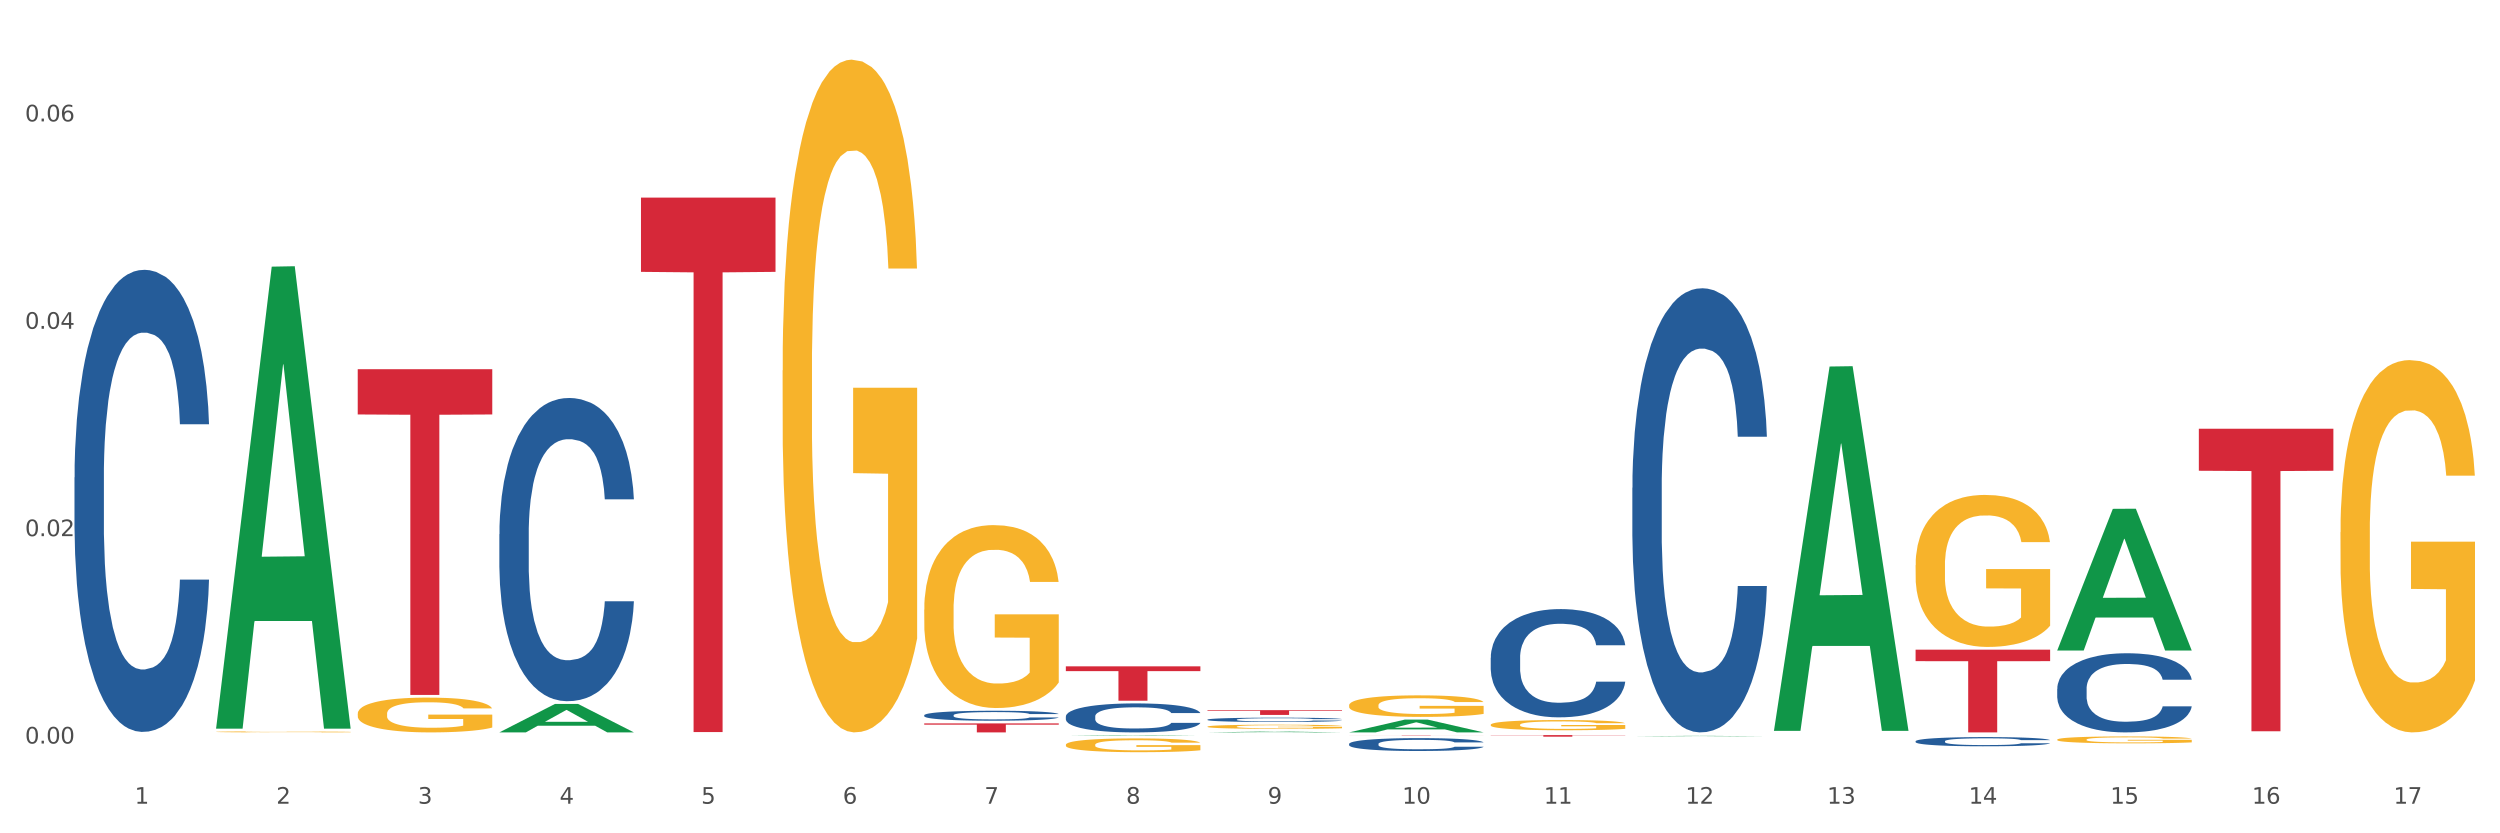 <?xml version="1.0" encoding="utf-8" standalone="no"?>
<!DOCTYPE svg PUBLIC "-//W3C//DTD SVG 1.1//EN"
  "http://www.w3.org/Graphics/SVG/1.1/DTD/svg11.dtd">
<svg xmlns:xlink="http://www.w3.org/1999/xlink" width="1080pt" height="360pt" viewBox="0 0 1080 360" xmlns="http://www.w3.org/2000/svg" version="1.1">
 <rect x="0" y="0" width="1080" height="360" fill="#333333" stroke="none"/>
 <defs>
  <style type="text/css">*{stroke-linejoin: round; stroke-linecap: butt}</style>
 </defs>
 <g id="figure_1">
  <g id="patch_1">
   <path d="M 0 360 
L 1080 360 
L 1080 0 
L 0 0 
z
" style="fill: #ffffff; stroke: #ffffff; stroke-linejoin: miter"/>
  </g>
  <g id="axes_1">
   <g id="matplotlib.axis_1">
    <g id="xtick_1">
     <g id="text_1">
      <!-- 1 -->
      <g style="fill: #4d4d4d" transform="translate(58.182 347.204) scale(0.096 -0.096)">
       <defs>
        <path id="DejaVuSans-31" d="M 794 531 
L 1825 531 
L 1825 4091 
L 703 3866 
L 703 4441 
L 1819 4666 
L 2450 4666 
L 2450 531 
L 3481 531 
L 3481 0 
L 794 0 
L 794 531 
z
" transform="scale(0.016)"/>
       </defs>
       <use xlink:href="#DejaVuSans-31"/>
      </g>
     </g>
    </g>
    <g id="xtick_2">
     <g id="text_2">
      <!-- 2 -->
      <g style="fill: #4d4d4d" transform="translate(119.364 347.204) scale(0.096 -0.096)">
       <defs>
        <path id="DejaVuSans-32" d="M 1228 531 
L 3431 531 
L 3431 0 
L 469 0 
L 469 531 
Q 828 903 1448 1529 
Q 2069 2156 2228 2338 
Q 2531 2678 2651 2914 
Q 2772 3150 2772 3378 
Q 2772 3750 2511 3984 
Q 2250 4219 1831 4219 
Q 1534 4219 1204 4116 
Q 875 4013 500 3803 
L 500 4441 
Q 881 4594 1212 4672 
Q 1544 4750 1819 4750 
Q 2544 4750 2975 4387 
Q 3406 4025 3406 3419 
Q 3406 3131 3298 2873 
Q 3191 2616 2906 2266 
Q 2828 2175 2409 1742 
Q 1991 1309 1228 531 
z
" transform="scale(0.016)"/>
       </defs>
       <use xlink:href="#DejaVuSans-32"/>
      </g>
     </g>
    </g>
    <g id="xtick_3">
     <g id="text_3">
      <!-- 3 -->
      <g style="fill: #4d4d4d" transform="translate(180.545 347.204) scale(0.096 -0.096)">
       <defs>
        <path id="DejaVuSans-33" d="M 2597 2516 
Q 3050 2419 3304 2112 
Q 3559 1806 3559 1356 
Q 3559 666 3084 287 
Q 2609 -91 1734 -91 
Q 1441 -91 1130 -33 
Q 819 25 488 141 
L 488 750 
Q 750 597 1062 519 
Q 1375 441 1716 441 
Q 2309 441 2620 675 
Q 2931 909 2931 1356 
Q 2931 1769 2642 2001 
Q 2353 2234 1838 2234 
L 1294 2234 
L 1294 2753 
L 1863 2753 
Q 2328 2753 2575 2939 
Q 2822 3125 2822 3475 
Q 2822 3834 2567 4026 
Q 2313 4219 1838 4219 
Q 1578 4219 1281 4162 
Q 984 4106 628 3988 
L 628 4550 
Q 988 4650 1302 4700 
Q 1616 4750 1894 4750 
Q 2613 4750 3031 4423 
Q 3450 4097 3450 3541 
Q 3450 3153 3228 2886 
Q 3006 2619 2597 2516 
z
" transform="scale(0.016)"/>
       </defs>
       <use xlink:href="#DejaVuSans-33"/>
      </g>
     </g>
    </g>
    <g id="xtick_4">
     <g id="text_4">
      <!-- 4 -->
      <g style="fill: #4d4d4d" transform="translate(241.726 347.204) scale(0.096 -0.096)">
       <defs>
        <path id="DejaVuSans-34" d="M 2419 4116 
L 825 1625 
L 2419 1625 
L 2419 4116 
z
M 2253 4666 
L 3047 4666 
L 3047 1625 
L 3713 1625 
L 3713 1100 
L 3047 1100 
L 3047 0 
L 2419 0 
L 2419 1100 
L 313 1100 
L 313 1709 
L 2253 4666 
z
" transform="scale(0.016)"/>
       </defs>
       <use xlink:href="#DejaVuSans-34"/>
      </g>
     </g>
    </g>
    <g id="xtick_5">
     <g id="text_5">
      <!-- 5 -->
      <g style="fill: #4d4d4d" transform="translate(302.908 347.204) scale(0.096 -0.096)">
       <defs>
        <path id="DejaVuSans-35" d="M 691 4666 
L 3169 4666 
L 3169 4134 
L 1269 4134 
L 1269 2991 
Q 1406 3038 1543 3061 
Q 1681 3084 1819 3084 
Q 2600 3084 3056 2656 
Q 3513 2228 3513 1497 
Q 3513 744 3044 326 
Q 2575 -91 1722 -91 
Q 1428 -91 1123 -41 
Q 819 9 494 109 
L 494 744 
Q 775 591 1075 516 
Q 1375 441 1709 441 
Q 2250 441 2565 725 
Q 2881 1009 2881 1497 
Q 2881 1984 2565 2268 
Q 2250 2553 1709 2553 
Q 1456 2553 1204 2497 
Q 953 2441 691 2322 
L 691 4666 
z
" transform="scale(0.016)"/>
       </defs>
       <use xlink:href="#DejaVuSans-35"/>
      </g>
     </g>
    </g>
    <g id="xtick_6">
     <g id="text_6">
      <!-- 6 -->
      <g style="fill: #4d4d4d" transform="translate(364.089 347.204) scale(0.096 -0.096)">
       <defs>
        <path id="DejaVuSans-36" d="M 2113 2584 
Q 1688 2584 1439 2293 
Q 1191 2003 1191 1497 
Q 1191 994 1439 701 
Q 1688 409 2113 409 
Q 2538 409 2786 701 
Q 3034 994 3034 1497 
Q 3034 2003 2786 2293 
Q 2538 2584 2113 2584 
z
M 3366 4563 
L 3366 3988 
Q 3128 4100 2886 4159 
Q 2644 4219 2406 4219 
Q 1781 4219 1451 3797 
Q 1122 3375 1075 2522 
Q 1259 2794 1537 2939 
Q 1816 3084 2150 3084 
Q 2853 3084 3261 2657 
Q 3669 2231 3669 1497 
Q 3669 778 3244 343 
Q 2819 -91 2113 -91 
Q 1303 -91 875 529 
Q 447 1150 447 2328 
Q 447 3434 972 4092 
Q 1497 4750 2381 4750 
Q 2619 4750 2861 4703 
Q 3103 4656 3366 4563 
z
" transform="scale(0.016)"/>
       </defs>
       <use xlink:href="#DejaVuSans-36"/>
      </g>
     </g>
    </g>
    <g id="xtick_7">
     <g id="text_7">
      <!-- 7 -->
      <g style="fill: #4d4d4d" transform="translate(425.271 347.204) scale(0.096 -0.096)">
       <defs>
        <path id="DejaVuSans-37" d="M 525 4666 
L 3525 4666 
L 3525 4397 
L 1831 0 
L 1172 0 
L 2766 4134 
L 525 4134 
L 525 4666 
z
" transform="scale(0.016)"/>
       </defs>
       <use xlink:href="#DejaVuSans-37"/>
      </g>
     </g>
    </g>
    <g id="xtick_8">
     <g id="text_8">
      <!-- 8 -->
      <g style="fill: #4d4d4d" transform="translate(486.452 347.204) scale(0.096 -0.096)">
       <defs>
        <path id="DejaVuSans-38" d="M 2034 2216 
Q 1584 2216 1326 1975 
Q 1069 1734 1069 1313 
Q 1069 891 1326 650 
Q 1584 409 2034 409 
Q 2484 409 2743 651 
Q 3003 894 3003 1313 
Q 3003 1734 2745 1975 
Q 2488 2216 2034 2216 
z
M 1403 2484 
Q 997 2584 770 2862 
Q 544 3141 544 3541 
Q 544 4100 942 4425 
Q 1341 4750 2034 4750 
Q 2731 4750 3128 4425 
Q 3525 4100 3525 3541 
Q 3525 3141 3298 2862 
Q 3072 2584 2669 2484 
Q 3125 2378 3379 2068 
Q 3634 1759 3634 1313 
Q 3634 634 3220 271 
Q 2806 -91 2034 -91 
Q 1263 -91 848 271 
Q 434 634 434 1313 
Q 434 1759 690 2068 
Q 947 2378 1403 2484 
z
M 1172 3481 
Q 1172 3119 1398 2916 
Q 1625 2713 2034 2713 
Q 2441 2713 2670 2916 
Q 2900 3119 2900 3481 
Q 2900 3844 2670 4047 
Q 2441 4250 2034 4250 
Q 1625 4250 1398 4047 
Q 1172 3844 1172 3481 
z
" transform="scale(0.016)"/>
       </defs>
       <use xlink:href="#DejaVuSans-38"/>
      </g>
     </g>
    </g>
    <g id="xtick_9">
     <g id="text_9">
      <!-- 9 -->
      <g style="fill: #4d4d4d" transform="translate(547.634 347.204) scale(0.096 -0.096)">
       <defs>
        <path id="DejaVuSans-39" d="M 703 97 
L 703 672 
Q 941 559 1184 500 
Q 1428 441 1663 441 
Q 2288 441 2617 861 
Q 2947 1281 2994 2138 
Q 2813 1869 2534 1725 
Q 2256 1581 1919 1581 
Q 1219 1581 811 2004 
Q 403 2428 403 3163 
Q 403 3881 828 4315 
Q 1253 4750 1959 4750 
Q 2769 4750 3195 4129 
Q 3622 3509 3622 2328 
Q 3622 1225 3098 567 
Q 2575 -91 1691 -91 
Q 1453 -91 1209 -44 
Q 966 3 703 97 
z
M 1959 2075 
Q 2384 2075 2632 2365 
Q 2881 2656 2881 3163 
Q 2881 3666 2632 3958 
Q 2384 4250 1959 4250 
Q 1534 4250 1286 3958 
Q 1038 3666 1038 3163 
Q 1038 2656 1286 2365 
Q 1534 2075 1959 2075 
z
" transform="scale(0.016)"/>
       </defs>
       <use xlink:href="#DejaVuSans-39"/>
      </g>
     </g>
    </g>
    <g id="xtick_10">
     <g id="text_10">
      <!-- 10 -->
      <g style="fill: #4d4d4d" transform="translate(605.761 347.204) scale(0.096 -0.096)">
       <defs>
        <path id="DejaVuSans-30" d="M 2034 4250 
Q 1547 4250 1301 3770 
Q 1056 3291 1056 2328 
Q 1056 1369 1301 889 
Q 1547 409 2034 409 
Q 2525 409 2770 889 
Q 3016 1369 3016 2328 
Q 3016 3291 2770 3770 
Q 2525 4250 2034 4250 
z
M 2034 4750 
Q 2819 4750 3233 4129 
Q 3647 3509 3647 2328 
Q 3647 1150 3233 529 
Q 2819 -91 2034 -91 
Q 1250 -91 836 529 
Q 422 1150 422 2328 
Q 422 3509 836 4129 
Q 1250 4750 2034 4750 
z
" transform="scale(0.016)"/>
       </defs>
       <use xlink:href="#DejaVuSans-31"/>
       <use xlink:href="#DejaVuSans-30" transform="translate(63.623 0)"/>
      </g>
     </g>
    </g>
    <g id="xtick_11">
     <g id="text_11">
      <!-- 11 -->
      <g style="fill: #4d4d4d" transform="translate(666.942 347.204) scale(0.096 -0.096)">
       <use xlink:href="#DejaVuSans-31"/>
       <use xlink:href="#DejaVuSans-31" transform="translate(63.623 0)"/>
      </g>
     </g>
    </g>
    <g id="xtick_12">
     <g id="text_12">
      <!-- 12 -->
      <g style="fill: #4d4d4d" transform="translate(728.124 347.204) scale(0.096 -0.096)">
       <use xlink:href="#DejaVuSans-31"/>
       <use xlink:href="#DejaVuSans-32" transform="translate(63.623 0)"/>
      </g>
     </g>
    </g>
    <g id="xtick_13">
     <g id="text_13">
      <!-- 13 -->
      <g style="fill: #4d4d4d" transform="translate(789.305 347.204) scale(0.096 -0.096)">
       <use xlink:href="#DejaVuSans-31"/>
       <use xlink:href="#DejaVuSans-33" transform="translate(63.623 0)"/>
      </g>
     </g>
    </g>
    <g id="xtick_14">
     <g id="text_14">
      <!-- 14 -->
      <g style="fill: #4d4d4d" transform="translate(850.487 347.204) scale(0.096 -0.096)">
       <use xlink:href="#DejaVuSans-31"/>
       <use xlink:href="#DejaVuSans-34" transform="translate(63.623 0)"/>
      </g>
     </g>
    </g>
    <g id="xtick_15">
     <g id="text_15">
      <!-- 15 -->
      <g style="fill: #4d4d4d" transform="translate(911.668 347.204) scale(0.096 -0.096)">
       <use xlink:href="#DejaVuSans-31"/>
       <use xlink:href="#DejaVuSans-35" transform="translate(63.623 0)"/>
      </g>
     </g>
    </g>
    <g id="xtick_16">
     <g id="text_16">
      <!-- 16 -->
      <g style="fill: #4d4d4d" transform="translate(972.849 347.204) scale(0.096 -0.096)">
       <use xlink:href="#DejaVuSans-31"/>
       <use xlink:href="#DejaVuSans-36" transform="translate(63.623 0)"/>
      </g>
     </g>
    </g>
    <g id="xtick_17">
     <g id="text_17">
      <!-- 17 -->
      <g style="fill: #4d4d4d" transform="translate(1034.031 347.204) scale(0.096 -0.096)">
       <use xlink:href="#DejaVuSans-31"/>
       <use xlink:href="#DejaVuSans-37" transform="translate(63.623 0)"/>
      </g>
     </g>
    </g>
    <g id="xtick_18"/>
    <g id="xtick_19"/>
    <g id="xtick_20"/>
    <g id="xtick_21"/>
    <g id="xtick_22"/>
    <g id="xtick_23"/>
    <g id="xtick_24"/>
    <g id="xtick_25"/>
    <g id="xtick_26"/>
    <g id="xtick_27"/>
    <g id="xtick_28"/>
    <g id="xtick_29"/>
    <g id="xtick_30"/>
    <g id="xtick_31"/>
    <g id="xtick_32"/>
    <g id="xtick_33"/>
   </g>
   <g id="matplotlib.axis_2">
    <g id="ytick_1">
     <g id="text_18">
      <!-- 0.00 -->
      <g style="fill: #4d4d4d" transform="translate(10.8 321.211) scale(0.096 -0.096)">
       <defs>
        <path id="DejaVuSans-2e" d="M 684 794 
L 1344 794 
L 1344 0 
L 684 0 
L 684 794 
z
" transform="scale(0.016)"/>
       </defs>
       <use xlink:href="#DejaVuSans-30"/>
       <use xlink:href="#DejaVuSans-2e" transform="translate(63.623 0)"/>
       <use xlink:href="#DejaVuSans-30" transform="translate(95.41 0)"/>
       <use xlink:href="#DejaVuSans-30" transform="translate(159.033 0)"/>
      </g>
     </g>
    </g>
    <g id="ytick_2">
     <g id="text_19">
      <!-- 0.02 -->
      <g style="fill: #4d4d4d" transform="translate(10.8 231.623) scale(0.096 -0.096)">
       <use xlink:href="#DejaVuSans-30"/>
       <use xlink:href="#DejaVuSans-2e" transform="translate(63.623 0)"/>
       <use xlink:href="#DejaVuSans-30" transform="translate(95.41 0)"/>
       <use xlink:href="#DejaVuSans-32" transform="translate(159.033 0)"/>
      </g>
     </g>
    </g>
    <g id="ytick_3">
     <g id="text_20">
      <!-- 0.04 -->
      <g style="fill: #4d4d4d" transform="translate(10.8 142.035) scale(0.096 -0.096)">
       <use xlink:href="#DejaVuSans-30"/>
       <use xlink:href="#DejaVuSans-2e" transform="translate(63.623 0)"/>
       <use xlink:href="#DejaVuSans-30" transform="translate(95.41 0)"/>
       <use xlink:href="#DejaVuSans-34" transform="translate(159.033 0)"/>
      </g>
     </g>
    </g>
    <g id="ytick_4">
     <g id="text_21">
      <!-- 0.06 -->
      <g style="fill: #4d4d4d" transform="translate(10.8 52.447) scale(0.096 -0.096)">
       <use xlink:href="#DejaVuSans-30"/>
       <use xlink:href="#DejaVuSans-2e" transform="translate(63.623 0)"/>
       <use xlink:href="#DejaVuSans-30" transform="translate(95.41 0)"/>
       <use xlink:href="#DejaVuSans-36" transform="translate(159.033 0)"/>
      </g>
     </g>
    </g>
    <g id="ytick_5"/>
    <g id="ytick_6"/>
    <g id="ytick_7"/>
   </g>
   <g id="PolyCollection_1">
    <path d="M 93.356 314.41 
L 93.416 314.223 
L 117.384 115.194 
L 127.331 115.006 
L 151.479 314.786 
L 139.974 314.786 
L 134.761 268.264 
L 110.014 268.264 
L 109.834 269.015 
L 104.801 314.786 
L 93.356 314.786 
L 93.356 314.41 
L 113.13 240.502 
L 131.645 240.314 
L 122.478 157.588 
L 122.358 157.213 
L 122.238 157.776 
L 113.07 240.314 
L 113.13 240.502 
L 93.356 314.41 
z
" clip-path="url(#p4bf44e9e40)" style="fill: #109648"/>
    <path d="M 399.263 308.979 
L 399.332 308.975 
L 399.332 308.864 
L 399.538 308.715 
L 400.294 308.439 
L 401.256 308.23 
L 402.905 307.986 
L 403.798 307.883 
L 404.966 307.769 
L 407.37 307.584 
L 410.118 307.426 
L 412.042 307.339 
L 413.485 307.284 
L 416.714 307.186 
L 418.569 307.142 
L 420.493 307.107 
L 422.141 307.083 
L 424.89 307.056 
L 427.088 307.044 
L 429.63 307.04 
L 431.76 307.044 
L 434.577 307.06 
L 438.699 307.107 
L 440.279 307.134 
L 442.409 307.182 
L 444.607 307.245 
L 446.393 307.308 
L 448.455 307.398 
L 450.584 307.517 
L 452.645 307.666 
L 454.088 307.804 
L 455.256 307.95 
L 456.287 308.127 
L 457.042 308.32 
L 457.386 308.482 
L 444.813 308.482 
L 444.47 308.336 
L 443.783 308.179 
L 443.096 308.072 
L 442.34 307.986 
L 441.172 307.887 
L 440.142 307.824 
L 438.424 307.749 
L 436.844 307.702 
L 435.538 307.674 
L 433.958 307.651 
L 430.592 307.627 
L 428.187 307.627 
L 426.676 307.635 
L 424.821 307.655 
L 423.241 307.682 
L 421.386 307.729 
L 419.943 307.781 
L 418.5 307.848 
L 417.676 307.895 
L 416.439 307.982 
L 415.615 308.053 
L 414.515 308.175 
L 413.897 308.261 
L 412.798 308.486 
L 412.317 308.651 
L 412.111 308.766 
L 411.973 308.892 
L 411.973 309.507 
L 412.386 309.782 
L 412.729 309.901 
L 413.279 310.035 
L 414.309 310.208 
L 415.821 310.377 
L 417.401 310.499 
L 418.706 310.574 
L 419.943 310.63 
L 421.18 310.673 
L 422.691 310.712 
L 423.928 310.736 
L 425.783 310.76 
L 427.981 310.771 
L 429.699 310.771 
L 433.203 310.752 
L 434.783 310.732 
L 436.294 310.704 
L 437.943 310.661 
L 439.248 310.614 
L 440.004 310.578 
L 441.241 310.503 
L 442.203 310.425 
L 443.027 310.334 
L 443.577 310.255 
L 444.195 310.137 
L 444.676 310.003 
L 444.813 309.932 
L 457.386 309.932 
L 457.111 310.074 
L 456.63 310.212 
L 455.668 310.397 
L 454.913 310.503 
L 453.745 310.633 
L 452.508 310.744 
L 450.79 310.866 
L 449.21 310.957 
L 447.561 311.035 
L 445.775 311.106 
L 442.546 311.205 
L 441.378 311.232 
L 438.905 311.28 
L 436.981 311.307 
L 434.164 311.335 
L 431.279 311.351 
L 428.256 311.355 
L 425.577 311.347 
L 422.622 311.323 
L 420.767 311.299 
L 418.706 311.264 
L 416.302 311.209 
L 414.035 311.142 
L 411.905 311.063 
L 409.912 310.972 
L 408.057 310.87 
L 405.653 310.7 
L 403.867 310.535 
L 402.561 310.381 
L 401.668 310.251 
L 400.775 310.086 
L 400.294 309.971 
L 399.538 309.696 
L 399.263 309.44 
L 399.263 308.979 
z
" clip-path="url(#p4bf44e9e40)" style="fill: #255c99"/>
    <path d="M 460.445 309.499 
L 460.514 309.488 
L 460.514 309.167 
L 460.72 308.733 
L 461.475 307.932 
L 462.437 307.326 
L 464.086 306.616 
L 464.979 306.319 
L 466.147 305.987 
L 468.552 305.45 
L 471.3 304.992 
L 473.224 304.741 
L 474.666 304.58 
L 477.895 304.294 
L 479.75 304.169 
L 481.674 304.066 
L 483.323 303.997 
L 486.071 303.917 
L 488.269 303.883 
L 490.811 303.871 
L 492.941 303.883 
L 495.758 303.928 
L 499.88 304.066 
L 501.46 304.146 
L 503.59 304.283 
L 505.789 304.466 
L 507.575 304.649 
L 509.636 304.912 
L 511.766 305.255 
L 513.827 305.69 
L 515.27 306.09 
L 516.437 306.514 
L 517.468 307.028 
L 518.224 307.589 
L 518.567 308.058 
L 505.995 308.058 
L 505.651 307.634 
L 504.964 307.177 
L 504.277 306.868 
L 503.521 306.616 
L 502.353 306.33 
L 501.323 306.147 
L 499.605 305.93 
L 498.025 305.793 
L 496.72 305.713 
L 495.14 305.644 
L 491.773 305.576 
L 489.369 305.576 
L 487.857 305.598 
L 486.002 305.656 
L 484.422 305.736 
L 482.567 305.873 
L 481.124 306.022 
L 479.682 306.216 
L 478.857 306.353 
L 477.621 306.605 
L 476.796 306.811 
L 475.697 307.166 
L 475.079 307.417 
L 473.979 308.069 
L 473.498 308.55 
L 473.292 308.881 
L 473.155 309.247 
L 473.155 311.032 
L 473.567 311.832 
L 473.911 312.176 
L 474.46 312.565 
L 475.491 313.068 
L 477.002 313.56 
L 478.582 313.914 
L 479.888 314.132 
L 481.124 314.292 
L 482.361 314.418 
L 483.872 314.532 
L 485.109 314.601 
L 486.964 314.669 
L 489.163 314.704 
L 490.88 314.704 
L 494.384 314.646 
L 495.964 314.589 
L 497.476 314.509 
L 499.124 314.383 
L 500.43 314.246 
L 501.186 314.143 
L 502.422 313.926 
L 503.384 313.697 
L 504.208 313.434 
L 504.758 313.205 
L 505.376 312.862 
L 505.857 312.473 
L 505.995 312.267 
L 518.567 312.267 
L 518.292 312.679 
L 517.812 313.079 
L 516.85 313.617 
L 516.094 313.926 
L 514.926 314.303 
L 513.689 314.624 
L 511.972 314.978 
L 510.392 315.241 
L 508.743 315.47 
L 506.957 315.676 
L 503.728 315.962 
L 502.56 316.042 
L 500.086 316.179 
L 498.163 316.259 
L 495.346 316.339 
L 492.46 316.385 
L 489.437 316.396 
L 486.758 316.374 
L 483.804 316.305 
L 481.949 316.236 
L 479.888 316.133 
L 477.483 315.973 
L 475.216 315.779 
L 473.086 315.55 
L 471.094 315.287 
L 469.239 314.99 
L 466.834 314.498 
L 465.048 314.017 
L 463.743 313.571 
L 462.849 313.194 
L 461.956 312.713 
L 461.475 312.382 
L 460.72 311.581 
L 460.445 310.837 
L 460.445 309.499 
z
" clip-path="url(#p4bf44e9e40)" style="fill: #255c99"/>
    <path d="M 521.626 310.868 
L 521.695 310.867 
L 521.695 310.819 
L 521.901 310.754 
L 522.657 310.634 
L 523.619 310.544 
L 525.268 310.438 
L 526.161 310.394 
L 527.329 310.344 
L 529.733 310.264 
L 532.481 310.195 
L 534.405 310.158 
L 535.848 310.134 
L 539.077 310.091 
L 540.932 310.072 
L 542.855 310.057 
L 544.504 310.047 
L 547.252 310.035 
L 549.451 310.03 
L 551.993 310.028 
L 554.123 310.03 
L 556.939 310.036 
L 561.062 310.057 
L 562.642 310.069 
L 564.772 310.089 
L 566.97 310.117 
L 568.756 310.144 
L 570.817 310.183 
L 572.947 310.235 
L 575.008 310.3 
L 576.451 310.359 
L 577.619 310.423 
L 578.649 310.499 
L 579.405 310.583 
L 579.749 310.653 
L 567.176 310.653 
L 566.833 310.59 
L 566.146 310.522 
L 565.459 310.476 
L 564.703 310.438 
L 563.535 310.395 
L 562.504 310.368 
L 560.787 310.335 
L 559.207 310.315 
L 557.901 310.303 
L 556.321 310.293 
L 552.955 310.283 
L 550.55 310.283 
L 549.039 310.286 
L 547.184 310.294 
L 545.604 310.306 
L 543.749 310.327 
L 542.306 310.349 
L 540.863 310.378 
L 540.039 310.399 
L 538.802 310.436 
L 537.978 310.467 
L 536.878 310.52 
L 536.26 310.558 
L 535.161 310.655 
L 534.68 310.727 
L 534.474 310.776 
L 534.336 310.831 
L 534.336 311.097 
L 534.749 311.217 
L 535.092 311.268 
L 535.642 311.326 
L 536.672 311.402 
L 538.184 311.475 
L 539.764 311.528 
L 541.069 311.56 
L 542.306 311.584 
L 543.542 311.603 
L 545.054 311.62 
L 546.291 311.63 
L 548.146 311.641 
L 550.344 311.646 
L 552.062 311.646 
L 555.565 311.637 
L 557.146 311.629 
L 558.657 311.617 
L 560.306 311.598 
L 561.611 311.577 
L 562.367 311.562 
L 563.604 311.53 
L 564.565 311.495 
L 565.39 311.456 
L 565.939 311.422 
L 566.558 311.371 
L 567.039 311.313 
L 567.176 311.282 
L 579.749 311.282 
L 579.474 311.343 
L 578.993 311.403 
L 578.031 311.484 
L 577.275 311.53 
L 576.107 311.586 
L 574.871 311.634 
L 573.153 311.687 
L 571.573 311.726 
L 569.924 311.76 
L 568.138 311.791 
L 564.909 311.834 
L 563.741 311.846 
L 561.268 311.866 
L 559.344 311.878 
L 556.527 311.89 
L 553.642 311.897 
L 550.619 311.899 
L 547.939 311.895 
L 544.985 311.885 
L 543.13 311.875 
L 541.069 311.859 
L 538.665 311.835 
L 536.397 311.806 
L 534.268 311.772 
L 532.275 311.733 
L 530.42 311.689 
L 528.016 311.615 
L 526.229 311.543 
L 524.924 311.477 
L 524.031 311.42 
L 523.138 311.349 
L 522.657 311.299 
L 521.901 311.179 
L 521.626 311.068 
L 521.626 310.868 
z
" clip-path="url(#p4bf44e9e40)" style="fill: #255c99"/>
    <path d="M 582.808 321.368 
L 582.876 321.363 
L 582.876 321.22 
L 583.083 321.027 
L 583.838 320.672 
L 584.8 320.402 
L 586.449 320.087 
L 587.342 319.955 
L 588.51 319.807 
L 590.915 319.569 
L 593.663 319.365 
L 595.586 319.253 
L 597.029 319.182 
L 600.258 319.055 
L 602.113 318.999 
L 604.037 318.954 
L 605.686 318.923 
L 608.434 318.888 
L 610.632 318.872 
L 613.174 318.867 
L 615.304 318.872 
L 618.121 318.893 
L 622.243 318.954 
L 623.823 318.989 
L 625.953 319.05 
L 628.151 319.132 
L 629.938 319.213 
L 631.999 319.33 
L 634.129 319.482 
L 636.19 319.675 
L 637.632 319.853 
L 638.8 320.041 
L 639.831 320.27 
L 640.587 320.519 
L 640.93 320.727 
L 628.358 320.727 
L 628.014 320.539 
L 627.327 320.336 
L 626.64 320.199 
L 625.884 320.087 
L 624.716 319.96 
L 623.686 319.879 
L 621.968 319.782 
L 620.388 319.721 
L 619.083 319.686 
L 617.503 319.655 
L 614.136 319.625 
L 611.732 319.625 
L 610.22 319.635 
L 608.365 319.66 
L 606.785 319.696 
L 604.93 319.757 
L 603.487 319.823 
L 602.044 319.909 
L 601.22 319.97 
L 599.983 320.082 
L 599.159 320.173 
L 598.06 320.331 
L 597.441 320.443 
L 596.342 320.733 
L 595.861 320.946 
L 595.655 321.093 
L 595.518 321.256 
L 595.518 322.049 
L 595.93 322.405 
L 596.273 322.557 
L 596.823 322.73 
L 597.854 322.954 
L 599.365 323.172 
L 600.945 323.33 
L 602.251 323.426 
L 603.487 323.497 
L 604.724 323.553 
L 606.235 323.604 
L 607.472 323.635 
L 609.327 323.665 
L 611.525 323.68 
L 613.243 323.68 
L 616.747 323.655 
L 618.327 323.63 
L 619.838 323.594 
L 621.487 323.538 
L 622.793 323.477 
L 623.548 323.431 
L 624.785 323.335 
L 625.747 323.233 
L 626.571 323.116 
L 627.121 323.015 
L 627.739 322.862 
L 628.22 322.689 
L 628.358 322.598 
L 640.93 322.598 
L 640.655 322.781 
L 640.174 322.959 
L 639.213 323.198 
L 638.457 323.335 
L 637.289 323.503 
L 636.052 323.645 
L 634.335 323.802 
L 632.754 323.919 
L 631.106 324.021 
L 629.319 324.112 
L 626.09 324.239 
L 624.922 324.275 
L 622.449 324.336 
L 620.525 324.372 
L 617.709 324.407 
L 614.823 324.428 
L 611.8 324.433 
L 609.121 324.422 
L 606.167 324.392 
L 604.312 324.361 
L 602.251 324.316 
L 599.846 324.245 
L 597.579 324.158 
L 595.449 324.057 
L 593.457 323.94 
L 591.602 323.807 
L 589.197 323.589 
L 587.411 323.375 
L 586.105 323.177 
L 585.212 323.009 
L 584.319 322.796 
L 583.838 322.649 
L 583.083 322.293 
L 582.808 321.962 
L 582.808 321.368 
z
" clip-path="url(#p4bf44e9e40)" style="fill: #255c99"/>
    <path d="M 643.989 284.138 
L 644.058 284.095 
L 644.058 282.899 
L 644.264 281.276 
L 645.02 278.286 
L 645.982 276.022 
L 647.63 273.374 
L 648.524 272.263 
L 649.691 271.025 
L 652.096 269.017 
L 654.844 267.309 
L 656.768 266.369 
L 658.211 265.771 
L 661.44 264.703 
L 663.295 264.233 
L 665.218 263.849 
L 666.867 263.592 
L 669.615 263.293 
L 671.814 263.165 
L 674.356 263.123 
L 676.485 263.165 
L 679.302 263.336 
L 683.424 263.849 
L 685.005 264.148 
L 687.134 264.66 
L 689.333 265.344 
L 691.119 266.027 
L 693.18 267.01 
L 695.31 268.291 
L 697.371 269.914 
L 698.814 271.409 
L 699.982 272.99 
L 701.012 274.912 
L 701.768 277.005 
L 702.112 278.756 
L 689.539 278.756 
L 689.195 277.176 
L 688.508 275.467 
L 687.821 274.314 
L 687.066 273.374 
L 685.898 272.306 
L 684.867 271.623 
L 683.15 270.811 
L 681.569 270.299 
L 680.264 270 
L 678.684 269.743 
L 675.318 269.487 
L 672.913 269.487 
L 671.401 269.572 
L 669.547 269.786 
L 667.966 270.085 
L 666.111 270.598 
L 664.669 271.153 
L 663.226 271.879 
L 662.401 272.392 
L 661.165 273.331 
L 660.34 274.1 
L 659.241 275.424 
L 658.623 276.364 
L 657.524 278.799 
L 657.043 280.593 
L 656.837 281.831 
L 656.699 283.198 
L 656.699 289.862 
L 657.111 292.852 
L 657.455 294.133 
L 658.004 295.585 
L 659.035 297.465 
L 660.546 299.302 
L 662.127 300.626 
L 663.432 301.437 
L 664.669 302.035 
L 665.905 302.505 
L 667.417 302.932 
L 668.653 303.189 
L 670.508 303.445 
L 672.707 303.573 
L 674.424 303.573 
L 677.928 303.359 
L 679.508 303.146 
L 681.02 302.847 
L 682.669 302.377 
L 683.974 301.864 
L 684.73 301.48 
L 685.966 300.668 
L 686.928 299.814 
L 687.753 298.832 
L 688.302 297.977 
L 688.921 296.696 
L 689.402 295.244 
L 689.539 294.475 
L 702.112 294.475 
L 701.837 296.013 
L 701.356 297.508 
L 700.394 299.515 
L 699.638 300.668 
L 698.47 302.078 
L 697.234 303.274 
L 695.516 304.598 
L 693.936 305.581 
L 692.287 306.435 
L 690.501 307.204 
L 687.272 308.272 
L 686.104 308.571 
L 683.631 309.083 
L 681.707 309.382 
L 678.89 309.681 
L 676.005 309.852 
L 672.982 309.895 
L 670.302 309.809 
L 667.348 309.553 
L 665.493 309.297 
L 663.432 308.912 
L 661.027 308.314 
L 658.76 307.588 
L 656.63 306.734 
L 654.638 305.751 
L 652.783 304.641 
L 650.378 302.804 
L 648.592 301.01 
L 647.287 299.344 
L 646.394 297.935 
L 645.501 296.141 
L 645.02 294.902 
L 644.264 291.912 
L 643.989 289.136 
L 643.989 284.138 
z
" clip-path="url(#p4bf44e9e40)" style="fill: #255c99"/>
    <path d="M 705.171 210.738 
L 705.239 210.563 
L 705.239 205.657 
L 705.445 198.998 
L 706.201 186.733 
L 707.163 177.446 
L 708.812 166.582 
L 709.705 162.026 
L 710.873 156.945 
L 713.277 148.71 
L 716.026 141.701 
L 717.949 137.846 
L 719.392 135.393 
L 722.621 131.012 
L 724.476 129.085 
L 726.4 127.508 
L 728.049 126.457 
L 730.797 125.23 
L 732.995 124.704 
L 735.537 124.529 
L 737.667 124.704 
L 740.484 125.405 
L 744.606 127.508 
L 746.186 128.734 
L 748.316 130.837 
L 750.514 133.641 
L 752.301 136.444 
L 754.362 140.474 
L 756.491 145.731 
L 758.552 152.389 
L 759.995 158.522 
L 761.163 165.005 
L 762.194 172.89 
L 762.949 181.476 
L 763.293 188.66 
L 750.72 188.66 
L 750.377 182.177 
L 749.69 175.168 
L 749.003 170.437 
L 748.247 166.582 
L 747.079 162.202 
L 746.049 159.398 
L 744.331 156.069 
L 742.751 153.966 
L 741.446 152.74 
L 739.865 151.688 
L 736.499 150.637 
L 734.094 150.637 
L 732.583 150.988 
L 730.728 151.864 
L 729.148 153.09 
L 727.293 155.193 
L 725.85 157.471 
L 724.407 160.449 
L 723.583 162.552 
L 722.346 166.407 
L 721.522 169.561 
L 720.423 174.993 
L 719.804 178.848 
L 718.705 188.835 
L 718.224 196.195 
L 718.018 201.276 
L 717.881 206.883 
L 717.881 234.218 
L 718.293 246.483 
L 718.636 251.74 
L 719.186 257.697 
L 720.216 265.407 
L 721.728 272.942 
L 723.308 278.373 
L 724.613 281.703 
L 725.85 284.156 
L 727.087 286.083 
L 728.598 287.835 
L 729.835 288.887 
L 731.69 289.938 
L 733.888 290.464 
L 735.606 290.464 
L 739.11 289.588 
L 740.69 288.712 
L 742.201 287.485 
L 743.85 285.558 
L 745.155 283.455 
L 745.911 281.878 
L 747.148 278.549 
L 748.11 275.044 
L 748.934 271.014 
L 749.484 267.51 
L 750.102 262.253 
L 750.583 256.296 
L 750.72 253.142 
L 763.293 253.142 
L 763.018 259.45 
L 762.537 265.582 
L 761.575 273.818 
L 760.82 278.549 
L 759.652 284.331 
L 758.415 289.237 
L 756.697 294.669 
L 755.117 298.699 
L 753.468 302.204 
L 751.682 305.358 
L 748.453 309.738 
L 747.285 310.965 
L 744.812 313.067 
L 742.888 314.294 
L 740.071 315.52 
L 737.186 316.221 
L 734.163 316.396 
L 731.484 316.046 
L 728.529 314.995 
L 726.674 313.943 
L 724.613 312.366 
L 722.209 309.913 
L 719.942 306.935 
L 717.812 303.43 
L 715.819 299.4 
L 713.965 294.844 
L 711.56 287.31 
L 709.774 279.95 
L 708.468 273.117 
L 707.575 267.335 
L 706.682 259.975 
L 706.201 254.894 
L 705.445 242.628 
L 705.171 231.239 
L 705.171 210.738 
z
" clip-path="url(#p4bf44e9e40)" style="fill: #255c99"/>
    <path d="M 827.533 320.209 
L 827.602 320.205 
L 827.602 320.103 
L 827.808 319.965 
L 828.564 319.71 
L 829.526 319.518 
L 831.175 319.292 
L 832.068 319.197 
L 833.236 319.092 
L 835.64 318.921 
L 838.388 318.776 
L 840.312 318.695 
L 841.755 318.645 
L 844.984 318.554 
L 846.839 318.514 
L 848.762 318.481 
L 850.411 318.459 
L 853.159 318.434 
L 855.358 318.423 
L 857.9 318.419 
L 860.03 318.423 
L 862.847 318.437 
L 866.969 318.481 
L 868.549 318.506 
L 870.679 318.55 
L 872.877 318.608 
L 874.663 318.666 
L 876.724 318.75 
L 878.854 318.859 
L 880.915 318.997 
L 882.358 319.125 
L 883.526 319.259 
L 884.557 319.423 
L 885.312 319.601 
L 885.656 319.75 
L 873.083 319.75 
L 872.74 319.616 
L 872.053 319.47 
L 871.366 319.372 
L 870.61 319.292 
L 869.442 319.201 
L 868.411 319.143 
L 866.694 319.074 
L 865.114 319.03 
L 863.808 319.005 
L 862.228 318.983 
L 858.862 318.961 
L 856.457 318.961 
L 854.946 318.968 
L 853.091 318.986 
L 851.511 319.012 
L 849.656 319.056 
L 848.213 319.103 
L 846.77 319.165 
L 845.946 319.208 
L 844.709 319.288 
L 843.885 319.354 
L 842.785 319.467 
L 842.167 319.547 
L 841.068 319.754 
L 840.587 319.907 
L 840.381 320.012 
L 840.243 320.129 
L 840.243 320.696 
L 840.656 320.951 
L 840.999 321.06 
L 841.549 321.183 
L 842.579 321.344 
L 844.091 321.5 
L 845.671 321.613 
L 846.976 321.682 
L 848.213 321.733 
L 849.45 321.773 
L 850.961 321.809 
L 852.198 321.831 
L 854.053 321.853 
L 856.251 321.864 
L 857.969 321.864 
L 861.472 321.845 
L 863.053 321.827 
L 864.564 321.802 
L 866.213 321.762 
L 867.518 321.718 
L 868.274 321.685 
L 869.511 321.616 
L 870.472 321.544 
L 871.297 321.46 
L 871.847 321.387 
L 872.465 321.278 
L 872.946 321.154 
L 873.083 321.089 
L 885.656 321.089 
L 885.381 321.22 
L 884.9 321.347 
L 883.938 321.518 
L 883.182 321.616 
L 882.015 321.736 
L 880.778 321.838 
L 879.06 321.951 
L 877.48 322.035 
L 875.831 322.107 
L 874.045 322.173 
L 870.816 322.264 
L 869.648 322.289 
L 867.175 322.333 
L 865.251 322.358 
L 862.434 322.384 
L 859.549 322.398 
L 856.526 322.402 
L 853.846 322.395 
L 850.892 322.373 
L 849.037 322.351 
L 846.976 322.318 
L 844.572 322.267 
L 842.304 322.206 
L 840.175 322.133 
L 838.182 322.049 
L 836.327 321.955 
L 833.923 321.798 
L 832.136 321.645 
L 830.831 321.504 
L 829.938 321.384 
L 829.045 321.231 
L 828.564 321.125 
L 827.808 320.871 
L 827.533 320.634 
L 827.533 320.209 
z
" clip-path="url(#p4bf44e9e40)" style="fill: #255c99"/>
    <path d="M 888.715 297.568 
L 888.784 297.536 
L 888.784 296.662 
L 888.99 295.476 
L 889.745 293.29 
L 890.707 291.635 
L 892.356 289.699 
L 893.249 288.887 
L 894.417 287.981 
L 896.822 286.514 
L 899.57 285.265 
L 901.493 284.578 
L 902.936 284.141 
L 906.165 283.36 
L 908.02 283.017 
L 909.944 282.736 
L 911.593 282.548 
L 914.341 282.33 
L 916.539 282.236 
L 919.081 282.205 
L 921.211 282.236 
L 924.028 282.361 
L 928.15 282.736 
L 929.73 282.954 
L 931.86 283.329 
L 934.058 283.828 
L 935.845 284.328 
L 937.906 285.046 
L 940.036 285.983 
L 942.097 287.17 
L 943.539 288.262 
L 944.707 289.418 
L 945.738 290.823 
L 946.494 292.353 
L 946.837 293.633 
L 934.265 293.633 
L 933.921 292.478 
L 933.234 291.229 
L 932.547 290.386 
L 931.791 289.699 
L 930.623 288.918 
L 929.593 288.419 
L 927.875 287.825 
L 926.295 287.451 
L 924.99 287.232 
L 923.41 287.045 
L 920.043 286.857 
L 917.639 286.857 
L 916.127 286.92 
L 914.272 287.076 
L 912.692 287.294 
L 910.837 287.669 
L 909.394 288.075 
L 907.952 288.606 
L 907.127 288.981 
L 905.89 289.668 
L 905.066 290.23 
L 903.967 291.198 
L 903.348 291.885 
L 902.249 293.664 
L 901.768 294.976 
L 901.562 295.881 
L 901.425 296.881 
L 901.425 301.752 
L 901.837 303.938 
L 902.181 304.874 
L 902.73 305.936 
L 903.761 307.31 
L 905.272 308.653 
L 906.852 309.621 
L 908.158 310.214 
L 909.394 310.651 
L 910.631 310.995 
L 912.142 311.307 
L 913.379 311.494 
L 915.234 311.681 
L 917.432 311.775 
L 919.15 311.775 
L 922.654 311.619 
L 924.234 311.463 
L 925.745 311.244 
L 927.394 310.901 
L 928.7 310.526 
L 929.455 310.245 
L 930.692 309.652 
L 931.654 309.027 
L 932.478 308.309 
L 933.028 307.685 
L 933.646 306.748 
L 934.127 305.686 
L 934.265 305.124 
L 946.837 305.124 
L 946.562 306.248 
L 946.081 307.341 
L 945.12 308.809 
L 944.364 309.652 
L 943.196 310.682 
L 941.959 311.557 
L 940.242 312.525 
L 938.662 313.243 
L 937.013 313.867 
L 935.226 314.429 
L 931.997 315.21 
L 930.829 315.429 
L 928.356 315.803 
L 926.433 316.022 
L 923.616 316.24 
L 920.73 316.365 
L 917.707 316.396 
L 915.028 316.334 
L 912.074 316.147 
L 910.219 315.959 
L 908.158 315.678 
L 905.753 315.241 
L 903.486 314.71 
L 901.356 314.086 
L 899.364 313.368 
L 897.509 312.556 
L 895.104 311.213 
L 893.318 309.902 
L 892.013 308.684 
L 891.119 307.653 
L 890.226 306.342 
L 889.745 305.436 
L 888.99 303.251 
L 888.715 301.221 
L 888.715 297.568 
z
" clip-path="url(#p4bf44e9e40)" style="fill: #255c99"/>
    <path d="M 154.538 308.311 
L 154.606 308.298 
L 154.606 307.803 
L 154.744 307.378 
L 155.43 306.348 
L 156.459 305.497 
L 157.214 305.044 
L 157.969 304.674 
L 158.861 304.303 
L 159.959 303.919 
L 161.949 303.356 
L 163.184 303.068 
L 164.694 302.766 
L 167.439 302.326 
L 169.429 302.079 
L 171.487 301.873 
L 174.85 301.626 
L 177.046 301.516 
L 179.379 301.434 
L 182.192 301.379 
L 184.32 301.365 
L 188.986 301.407 
L 192.966 301.53 
L 194.887 301.626 
L 197.358 301.791 
L 198.661 301.901 
L 200.789 302.12 
L 202.985 302.409 
L 204.494 302.656 
L 206.759 303.123 
L 208.474 303.589 
L 210.053 304.166 
L 210.876 304.564 
L 211.494 304.934 
L 212.043 305.36 
L 212.592 306.033 
L 200.24 306.033 
L 199.759 305.552 
L 199.005 305.099 
L 197.907 304.66 
L 196.946 304.385 
L 195.299 304.042 
L 193.789 303.823 
L 192.211 303.658 
L 190.29 303.521 
L 188.78 303.452 
L 186.653 303.397 
L 182.467 303.411 
L 179.653 303.521 
L 177.732 303.658 
L 176.497 303.781 
L 175.399 303.919 
L 174.164 304.111 
L 172.723 304.399 
L 171.693 304.66 
L 170.664 304.989 
L 169.84 305.319 
L 169.086 305.703 
L 168.468 306.115 
L 167.988 306.541 
L 167.576 307.062 
L 167.233 307.927 
L 167.233 309.808 
L 167.37 310.233 
L 167.713 310.796 
L 168.125 311.221 
L 168.811 311.729 
L 169.429 312.072 
L 170.595 312.567 
L 171.899 312.978 
L 172.928 313.239 
L 173.958 313.459 
L 175.742 313.761 
L 177.732 314.008 
L 179.447 314.159 
L 181.781 314.296 
L 183.359 314.351 
L 184.731 314.379 
L 188.094 314.379 
L 190.495 314.337 
L 193.172 314.241 
L 195.23 314.118 
L 196.946 313.967 
L 198.867 313.72 
L 200.102 313.486 
L 200.102 310.617 
L 185.006 310.604 
L 185.006 308.696 
L 212.66 308.696 
L 212.66 314.296 
L 211.494 314.585 
L 210.19 314.845 
L 208.817 315.079 
L 206.759 315.367 
L 204.288 315.642 
L 202.092 315.834 
L 199.759 315.998 
L 197.014 316.149 
L 193.446 316.287 
L 191.25 316.342 
L 188.505 316.383 
L 185.28 316.396 
L 182.467 316.369 
L 179.722 316.3 
L 176.84 316.177 
L 174.026 315.998 
L 171.899 315.82 
L 169.772 315.6 
L 167.507 315.312 
L 165.723 315.038 
L 164.351 314.79 
L 162.841 314.475 
L 161.194 314.063 
L 159.959 313.692 
L 158.861 313.308 
L 157.694 312.814 
L 156.871 312.388 
L 156.048 311.853 
L 155.567 311.455 
L 155.018 310.837 
L 154.606 309.972 
L 154.538 308.311 
z
" clip-path="url(#p4bf44e9e40)" style="fill: #f7b32b"/>
    <path d="M 338.082 160.063 
L 338.151 159.798 
L 338.151 150.242 
L 338.288 142.014 
L 338.974 122.108 
L 340.003 105.651 
L 340.758 96.893 
L 341.513 89.726 
L 342.405 82.56 
L 343.503 75.128 
L 345.493 64.246 
L 346.728 58.672 
L 348.238 52.833 
L 350.983 44.339 
L 352.973 39.561 
L 355.032 35.58 
L 358.394 30.803 
L 360.59 28.679 
L 362.923 27.087 
L 365.737 26.025 
L 367.864 25.759 
L 372.53 26.556 
L 376.51 28.945 
L 378.431 30.803 
L 380.902 33.988 
L 382.206 36.111 
L 384.333 40.358 
L 386.529 45.932 
L 388.038 50.709 
L 390.303 59.734 
L 392.019 68.758 
L 393.597 79.906 
L 394.42 87.603 
L 395.038 94.769 
L 395.587 102.997 
L 396.136 116.003 
L 383.784 116.003 
L 383.304 106.713 
L 382.549 97.954 
L 381.451 89.461 
L 380.49 84.152 
L 378.843 77.517 
L 377.334 73.27 
L 375.755 70.085 
L 373.834 67.431 
L 372.324 66.104 
L 370.197 65.042 
L 366.011 65.307 
L 363.198 67.431 
L 361.276 70.085 
L 360.041 72.474 
L 358.943 75.128 
L 357.708 78.844 
L 356.267 84.418 
L 355.237 89.461 
L 354.208 95.831 
L 353.385 102.201 
L 352.63 109.633 
L 352.012 117.595 
L 351.532 125.824 
L 351.12 135.91 
L 350.777 152.631 
L 350.777 188.994 
L 350.914 197.222 
L 351.257 208.104 
L 351.669 216.332 
L 352.355 226.153 
L 352.973 232.789 
L 354.139 242.344 
L 355.443 250.306 
L 356.473 255.349 
L 357.502 259.596 
L 359.286 265.435 
L 361.276 270.213 
L 362.992 273.133 
L 365.325 275.787 
L 366.903 276.849 
L 368.276 277.379 
L 371.638 277.379 
L 374.04 276.583 
L 376.716 274.725 
L 378.775 272.336 
L 380.49 269.417 
L 382.412 264.639 
L 383.647 260.127 
L 383.647 204.654 
L 368.55 204.388 
L 368.55 167.495 
L 396.204 167.495 
L 396.204 275.787 
L 395.038 281.361 
L 393.734 286.404 
L 392.362 290.916 
L 390.303 296.49 
L 387.833 301.798 
L 385.637 305.514 
L 383.304 308.699 
L 380.559 311.619 
L 376.99 314.273 
L 374.795 315.335 
L 372.05 316.131 
L 368.824 316.396 
L 366.011 315.866 
L 363.266 314.539 
L 360.384 312.15 
L 357.571 308.699 
L 355.443 305.249 
L 353.316 301.002 
L 351.052 295.428 
L 349.267 290.12 
L 347.895 285.342 
L 346.385 279.237 
L 344.738 271.275 
L 343.503 264.108 
L 342.405 256.677 
L 341.239 247.121 
L 340.415 238.893 
L 339.592 228.542 
L 339.111 220.845 
L 338.562 208.901 
L 338.151 192.179 
L 338.082 160.063 
z
" clip-path="url(#p4bf44e9e40)" style="fill: #f7b32b"/>
    <path d="M 399.263 263.364 
L 399.332 263.292 
L 399.332 260.694 
L 399.469 258.457 
L 400.156 253.044 
L 401.185 248.569 
L 401.94 246.188 
L 402.695 244.239 
L 403.587 242.29 
L 404.685 240.27 
L 406.675 237.311 
L 407.91 235.795 
L 409.419 234.207 
L 412.164 231.898 
L 414.154 230.599 
L 416.213 229.516 
L 419.575 228.217 
L 421.771 227.64 
L 424.104 227.207 
L 426.918 226.918 
L 429.045 226.846 
L 433.711 227.062 
L 437.691 227.712 
L 439.613 228.217 
L 442.083 229.083 
L 443.387 229.661 
L 445.514 230.815 
L 447.71 232.331 
L 449.22 233.63 
L 451.484 236.084 
L 453.2 238.538 
L 454.778 241.569 
L 455.602 243.662 
L 456.219 245.61 
L 456.768 247.848 
L 457.317 251.384 
L 444.965 251.384 
L 444.485 248.858 
L 443.73 246.476 
L 442.632 244.167 
L 441.672 242.723 
L 440.025 240.919 
L 438.515 239.764 
L 436.937 238.898 
L 435.015 238.177 
L 433.506 237.816 
L 431.378 237.527 
L 427.192 237.599 
L 424.379 238.177 
L 422.458 238.898 
L 421.222 239.548 
L 420.124 240.27 
L 418.889 241.28 
L 417.448 242.796 
L 416.419 244.167 
L 415.39 245.899 
L 414.566 247.631 
L 413.811 249.652 
L 413.194 251.817 
L 412.713 254.054 
L 412.302 256.797 
L 411.958 261.343 
L 411.958 271.231 
L 412.096 273.468 
L 412.439 276.427 
L 412.851 278.664 
L 413.537 281.335 
L 414.154 283.139 
L 415.321 285.737 
L 416.625 287.902 
L 417.654 289.273 
L 418.683 290.428 
L 420.468 292.016 
L 422.458 293.315 
L 424.173 294.109 
L 426.506 294.831 
L 428.084 295.119 
L 429.457 295.264 
L 432.819 295.264 
L 435.221 295.047 
L 437.897 294.542 
L 439.956 293.892 
L 441.672 293.098 
L 443.593 291.799 
L 444.828 290.573 
L 444.828 275.489 
L 429.731 275.417 
L 429.731 265.385 
L 457.386 265.385 
L 457.386 294.831 
L 456.219 296.346 
L 454.915 297.717 
L 453.543 298.944 
L 451.484 300.46 
L 449.014 301.903 
L 446.818 302.914 
L 444.485 303.78 
L 441.74 304.574 
L 438.172 305.295 
L 435.976 305.584 
L 433.231 305.8 
L 430.006 305.873 
L 427.192 305.728 
L 424.448 305.367 
L 421.565 304.718 
L 418.752 303.78 
L 416.625 302.841 
L 414.497 301.687 
L 412.233 300.171 
L 410.449 298.728 
L 409.076 297.429 
L 407.567 295.769 
L 405.92 293.604 
L 404.685 291.655 
L 403.587 289.634 
L 402.42 287.036 
L 401.597 284.799 
L 400.773 281.984 
L 400.293 279.891 
L 399.744 276.644 
L 399.332 272.097 
L 399.263 263.364 
z
" clip-path="url(#p4bf44e9e40)" style="fill: #f7b32b"/>
    <path d="M 460.445 321.744 
L 460.514 321.738 
L 460.514 321.542 
L 460.651 321.373 
L 461.337 320.965 
L 462.366 320.628 
L 463.121 320.448 
L 463.876 320.301 
L 464.768 320.154 
L 465.866 320.002 
L 467.856 319.779 
L 469.091 319.664 
L 470.601 319.545 
L 473.346 319.37 
L 475.336 319.272 
L 477.394 319.191 
L 480.757 319.093 
L 482.953 319.049 
L 485.286 319.017 
L 488.099 318.995 
L 490.227 318.989 
L 494.893 319.006 
L 498.873 319.055 
L 500.794 319.093 
L 503.265 319.158 
L 504.568 319.202 
L 506.696 319.289 
L 508.892 319.403 
L 510.401 319.501 
L 512.666 319.686 
L 514.381 319.871 
L 515.96 320.1 
L 516.783 320.258 
L 517.401 320.405 
L 517.95 320.573 
L 518.499 320.84 
L 506.147 320.84 
L 505.666 320.649 
L 504.912 320.47 
L 503.814 320.296 
L 502.853 320.187 
L 501.206 320.051 
L 499.696 319.964 
L 498.118 319.898 
L 496.197 319.844 
L 494.687 319.817 
L 492.56 319.795 
L 488.374 319.8 
L 485.56 319.844 
L 483.639 319.898 
L 482.404 319.947 
L 481.306 320.002 
L 480.071 320.078 
L 478.63 320.192 
L 477.6 320.296 
L 476.571 320.426 
L 475.747 320.557 
L 474.993 320.709 
L 474.375 320.873 
L 473.895 321.041 
L 473.483 321.248 
L 473.14 321.591 
L 473.14 322.337 
L 473.277 322.506 
L 473.62 322.729 
L 474.032 322.897 
L 474.718 323.099 
L 475.336 323.235 
L 476.502 323.431 
L 477.806 323.594 
L 478.835 323.698 
L 479.865 323.785 
L 481.649 323.904 
L 483.639 324.002 
L 485.354 324.062 
L 487.688 324.117 
L 489.266 324.138 
L 490.638 324.149 
L 494.001 324.149 
L 496.403 324.133 
L 499.079 324.095 
L 501.137 324.046 
L 502.853 323.986 
L 504.774 323.888 
L 506.01 323.796 
L 506.01 322.658 
L 490.913 322.653 
L 490.913 321.896 
L 518.567 321.896 
L 518.567 324.117 
L 517.401 324.231 
L 516.097 324.334 
L 514.724 324.427 
L 512.666 324.541 
L 510.195 324.65 
L 508 324.726 
L 505.666 324.792 
L 502.922 324.852 
L 499.353 324.906 
L 497.157 324.928 
L 494.413 324.944 
L 491.187 324.95 
L 488.374 324.939 
L 485.629 324.911 
L 482.747 324.862 
L 479.933 324.792 
L 477.806 324.721 
L 475.679 324.634 
L 473.414 324.519 
L 471.63 324.411 
L 470.258 324.313 
L 468.748 324.187 
L 467.101 324.024 
L 465.866 323.877 
L 464.768 323.725 
L 463.601 323.529 
L 462.778 323.36 
L 461.955 323.148 
L 461.474 322.99 
L 460.925 322.745 
L 460.514 322.402 
L 460.445 321.744 
z
" clip-path="url(#p4bf44e9e40)" style="fill: #f7b32b"/>
    <path d="M 521.626 313.9 
L 521.695 313.898 
L 521.695 313.839 
L 521.832 313.788 
L 522.518 313.664 
L 523.548 313.562 
L 524.303 313.508 
L 525.057 313.463 
L 525.949 313.419 
L 527.047 313.372 
L 529.037 313.305 
L 530.273 313.27 
L 531.782 313.234 
L 534.527 313.181 
L 536.517 313.152 
L 538.576 313.127 
L 541.938 313.097 
L 544.134 313.084 
L 546.467 313.074 
L 549.281 313.068 
L 551.408 313.066 
L 556.074 313.071 
L 560.054 313.086 
L 561.976 313.097 
L 564.446 313.117 
L 565.75 313.13 
L 567.877 313.157 
L 570.073 313.191 
L 571.583 313.221 
L 573.847 313.277 
L 575.563 313.333 
L 577.141 313.402 
L 577.965 313.45 
L 578.582 313.494 
L 579.131 313.545 
L 579.68 313.626 
L 567.328 313.626 
L 566.848 313.569 
L 566.093 313.514 
L 564.995 313.461 
L 564.034 313.428 
L 562.387 313.387 
L 560.878 313.361 
L 559.299 313.341 
L 557.378 313.325 
L 555.868 313.316 
L 553.741 313.31 
L 549.555 313.311 
L 546.742 313.325 
L 544.82 313.341 
L 543.585 313.356 
L 542.487 313.372 
L 541.252 313.396 
L 539.811 313.43 
L 538.782 313.461 
L 537.752 313.501 
L 536.929 313.541 
L 536.174 313.587 
L 535.556 313.636 
L 535.076 313.687 
L 534.664 313.75 
L 534.321 313.854 
L 534.321 314.079 
L 534.459 314.131 
L 534.802 314.198 
L 535.213 314.249 
L 535.9 314.31 
L 536.517 314.351 
L 537.684 314.411 
L 538.988 314.46 
L 540.017 314.492 
L 541.046 314.518 
L 542.83 314.554 
L 544.82 314.584 
L 546.536 314.602 
L 548.869 314.618 
L 550.447 314.625 
L 551.82 314.628 
L 555.182 314.628 
L 557.584 314.623 
L 560.26 314.612 
L 562.319 314.597 
L 564.034 314.579 
L 565.956 314.549 
L 567.191 314.521 
L 567.191 314.177 
L 552.094 314.175 
L 552.094 313.946 
L 579.749 313.946 
L 579.749 314.618 
L 578.582 314.653 
L 577.278 314.684 
L 575.906 314.712 
L 573.847 314.747 
L 571.377 314.78 
L 569.181 314.803 
L 566.848 314.823 
L 564.103 314.841 
L 560.535 314.857 
L 558.339 314.864 
L 555.594 314.869 
L 552.369 314.871 
L 549.555 314.867 
L 546.81 314.859 
L 543.928 314.844 
L 541.115 314.823 
L 538.988 314.801 
L 536.86 314.775 
L 534.596 314.74 
L 532.812 314.707 
L 531.439 314.678 
L 529.93 314.64 
L 528.283 314.59 
L 527.047 314.546 
L 525.949 314.5 
L 524.783 314.44 
L 523.959 314.389 
L 523.136 314.325 
L 522.656 314.277 
L 522.107 314.203 
L 521.695 314.099 
L 521.626 313.9 
z
" clip-path="url(#p4bf44e9e40)" style="fill: #f7b32b"/>
    <path d="M 582.808 304.695 
L 582.876 304.686 
L 582.876 304.38 
L 583.014 304.116 
L 583.7 303.479 
L 584.729 302.952 
L 585.484 302.671 
L 586.239 302.442 
L 587.131 302.212 
L 588.229 301.974 
L 590.219 301.625 
L 591.454 301.447 
L 592.964 301.26 
L 595.709 300.988 
L 597.699 300.835 
L 599.757 300.707 
L 603.12 300.554 
L 605.316 300.486 
L 607.649 300.435 
L 610.462 300.401 
L 612.589 300.392 
L 617.256 300.418 
L 621.236 300.495 
L 623.157 300.554 
L 625.628 300.656 
L 626.931 300.724 
L 629.059 300.86 
L 631.254 301.039 
L 632.764 301.192 
L 635.029 301.481 
L 636.744 301.77 
L 638.322 302.127 
L 639.146 302.374 
L 639.764 302.603 
L 640.312 302.867 
L 640.861 303.283 
L 628.51 303.283 
L 628.029 302.986 
L 627.274 302.705 
L 626.176 302.433 
L 625.216 302.263 
L 623.569 302.05 
L 622.059 301.914 
L 620.481 301.812 
L 618.56 301.727 
L 617.05 301.685 
L 614.923 301.651 
L 610.737 301.659 
L 607.923 301.727 
L 606.002 301.812 
L 604.767 301.889 
L 603.669 301.974 
L 602.433 302.093 
L 600.992 302.271 
L 599.963 302.433 
L 598.934 302.637 
L 598.11 302.841 
L 597.355 303.079 
L 596.738 303.334 
L 596.258 303.598 
L 595.846 303.921 
L 595.503 304.457 
L 595.503 305.621 
L 595.64 305.885 
L 595.983 306.234 
L 596.395 306.497 
L 597.081 306.812 
L 597.699 307.024 
L 598.865 307.33 
L 600.169 307.585 
L 601.198 307.747 
L 602.228 307.883 
L 604.012 308.07 
L 606.002 308.223 
L 607.717 308.317 
L 610.05 308.402 
L 611.629 308.436 
L 613.001 308.453 
L 616.364 308.453 
L 618.765 308.427 
L 621.442 308.368 
L 623.5 308.291 
L 625.216 308.198 
L 627.137 308.044 
L 628.372 307.9 
L 628.372 306.123 
L 613.276 306.114 
L 613.276 304.933 
L 640.93 304.933 
L 640.93 308.402 
L 639.764 308.58 
L 638.46 308.742 
L 637.087 308.886 
L 635.029 309.065 
L 632.558 309.235 
L 630.362 309.354 
L 628.029 309.456 
L 625.284 309.549 
L 621.716 309.634 
L 619.52 309.668 
L 616.775 309.694 
L 613.55 309.702 
L 610.737 309.685 
L 607.992 309.643 
L 605.11 309.566 
L 602.296 309.456 
L 600.169 309.345 
L 598.042 309.209 
L 595.777 309.031 
L 593.993 308.861 
L 592.621 308.708 
L 591.111 308.512 
L 589.464 308.257 
L 588.229 308.027 
L 587.131 307.789 
L 585.964 307.483 
L 585.141 307.22 
L 584.317 306.888 
L 583.837 306.642 
L 583.288 306.259 
L 582.876 305.723 
L 582.808 304.695 
z
" clip-path="url(#p4bf44e9e40)" style="fill: #f7b32b"/>
    <path d="M 643.989 313.1 
L 644.058 313.096 
L 644.058 312.951 
L 644.195 312.826 
L 644.881 312.524 
L 645.911 312.274 
L 646.665 312.141 
L 647.42 312.032 
L 648.312 311.924 
L 649.41 311.811 
L 651.4 311.646 
L 652.635 311.561 
L 654.145 311.473 
L 656.89 311.344 
L 658.88 311.271 
L 660.939 311.211 
L 664.301 311.138 
L 666.497 311.106 
L 668.83 311.082 
L 671.644 311.066 
L 673.771 311.062 
L 678.437 311.074 
L 682.417 311.11 
L 684.339 311.138 
L 686.809 311.187 
L 688.113 311.219 
L 690.24 311.283 
L 692.436 311.368 
L 693.946 311.44 
L 696.21 311.577 
L 697.926 311.714 
L 699.504 311.883 
L 700.327 312 
L 700.945 312.109 
L 701.494 312.234 
L 702.043 312.431 
L 689.691 312.431 
L 689.211 312.29 
L 688.456 312.157 
L 687.358 312.028 
L 686.397 311.948 
L 684.75 311.847 
L 683.241 311.783 
L 681.662 311.734 
L 679.741 311.694 
L 678.231 311.674 
L 676.104 311.658 
L 671.918 311.662 
L 669.105 311.694 
L 667.183 311.734 
L 665.948 311.771 
L 664.85 311.811 
L 663.615 311.867 
L 662.174 311.952 
L 661.145 312.028 
L 660.115 312.125 
L 659.292 312.222 
L 658.537 312.335 
L 657.919 312.455 
L 657.439 312.58 
L 657.027 312.733 
L 656.684 312.987 
L 656.684 313.539 
L 656.821 313.664 
L 657.164 313.829 
L 657.576 313.953 
L 658.262 314.102 
L 658.88 314.203 
L 660.047 314.348 
L 661.35 314.469 
L 662.38 314.545 
L 663.409 314.61 
L 665.193 314.699 
L 667.183 314.771 
L 668.899 314.815 
L 671.232 314.856 
L 672.81 314.872 
L 674.183 314.88 
L 677.545 314.88 
L 679.947 314.868 
L 682.623 314.839 
L 684.682 314.803 
L 686.397 314.759 
L 688.319 314.686 
L 689.554 314.618 
L 689.554 313.776 
L 674.457 313.772 
L 674.457 313.212 
L 702.112 313.212 
L 702.112 314.856 
L 700.945 314.94 
L 699.641 315.017 
L 698.269 315.085 
L 696.21 315.17 
L 693.74 315.25 
L 691.544 315.307 
L 689.211 315.355 
L 686.466 315.399 
L 682.898 315.44 
L 680.702 315.456 
L 677.957 315.468 
L 674.732 315.472 
L 671.918 315.464 
L 669.173 315.444 
L 666.291 315.407 
L 663.478 315.355 
L 661.35 315.303 
L 659.223 315.238 
L 656.959 315.154 
L 655.174 315.073 
L 653.802 315.001 
L 652.292 314.908 
L 650.645 314.787 
L 649.41 314.678 
L 648.312 314.566 
L 647.146 314.421 
L 646.322 314.296 
L 645.499 314.139 
L 645.018 314.022 
L 644.47 313.841 
L 644.058 313.587 
L 643.989 313.1 
z
" clip-path="url(#p4bf44e9e40)" style="fill: #f7b32b"/>
    <path d="M 827.533 244.156 
L 827.602 244.096 
L 827.602 241.937 
L 827.739 240.078 
L 828.425 235.579 
L 829.455 231.861 
L 830.21 229.882 
L 830.964 228.262 
L 831.857 226.643 
L 832.954 224.963 
L 834.945 222.504 
L 836.18 221.245 
L 837.689 219.925 
L 840.434 218.006 
L 842.424 216.926 
L 844.483 216.027 
L 847.845 214.947 
L 850.041 214.467 
L 852.374 214.107 
L 855.188 213.867 
L 857.315 213.807 
L 861.981 213.987 
L 865.961 214.527 
L 867.883 214.947 
L 870.353 215.667 
L 871.657 216.147 
L 873.784 217.106 
L 875.98 218.366 
L 877.49 219.445 
L 879.754 221.485 
L 881.47 223.524 
L 883.048 226.043 
L 883.872 227.782 
L 884.489 229.402 
L 885.038 231.261 
L 885.587 234.2 
L 873.235 234.2 
L 872.755 232.101 
L 872 230.121 
L 870.902 228.202 
L 869.941 227.003 
L 868.295 225.503 
L 866.785 224.544 
L 865.207 223.824 
L 863.285 223.224 
L 861.775 222.924 
L 859.648 222.684 
L 855.462 222.744 
L 852.649 223.224 
L 850.727 223.824 
L 849.492 224.364 
L 848.394 224.963 
L 847.159 225.803 
L 845.718 227.063 
L 844.689 228.202 
L 843.659 229.642 
L 842.836 231.081 
L 842.081 232.761 
L 841.464 234.56 
L 840.983 236.419 
L 840.571 238.698 
L 840.228 242.477 
L 840.228 250.694 
L 840.366 252.553 
L 840.709 255.012 
L 841.12 256.872 
L 841.807 259.091 
L 842.424 260.59 
L 843.591 262.75 
L 844.895 264.549 
L 845.924 265.688 
L 846.953 266.648 
L 848.737 267.968 
L 850.727 269.047 
L 852.443 269.707 
L 854.776 270.307 
L 856.354 270.547 
L 857.727 270.667 
L 861.089 270.667 
L 863.491 270.487 
L 866.167 270.067 
L 868.226 269.527 
L 869.941 268.867 
L 871.863 267.788 
L 873.098 266.768 
L 873.098 254.233 
L 858.001 254.173 
L 858.001 245.836 
L 885.656 245.836 
L 885.656 270.307 
L 884.489 271.566 
L 883.185 272.706 
L 881.813 273.725 
L 879.754 274.985 
L 877.284 276.185 
L 875.088 277.024 
L 872.755 277.744 
L 870.01 278.404 
L 866.442 279.004 
L 864.246 279.243 
L 861.501 279.423 
L 858.276 279.483 
L 855.462 279.363 
L 852.717 279.064 
L 849.835 278.524 
L 847.022 277.744 
L 844.895 276.964 
L 842.767 276.005 
L 840.503 274.745 
L 838.719 273.546 
L 837.346 272.466 
L 835.837 271.086 
L 834.19 269.287 
L 832.954 267.668 
L 831.857 265.988 
L 830.69 263.829 
L 829.867 261.97 
L 829.043 259.631 
L 828.563 257.891 
L 828.014 255.192 
L 827.602 251.414 
L 827.533 244.156 
z
" clip-path="url(#p4bf44e9e40)" style="fill: #f7b32b"/>
    <path d="M 888.715 319.517 
L 888.783 319.515 
L 888.783 319.417 
L 888.921 319.332 
L 889.607 319.127 
L 890.636 318.958 
L 891.391 318.868 
L 892.146 318.795 
L 893.038 318.721 
L 894.136 318.645 
L 896.126 318.533 
L 897.361 318.476 
L 898.871 318.416 
L 901.616 318.328 
L 903.606 318.279 
L 905.664 318.238 
L 909.027 318.189 
L 911.223 318.168 
L 913.556 318.151 
L 916.369 318.14 
L 918.497 318.138 
L 923.163 318.146 
L 927.143 318.17 
L 929.064 318.189 
L 931.535 318.222 
L 932.838 318.244 
L 934.966 318.288 
L 937.162 318.345 
L 938.671 318.394 
L 940.936 318.487 
L 942.651 318.579 
L 944.23 318.694 
L 945.053 318.773 
L 945.671 318.847 
L 946.22 318.931 
L 946.769 319.065 
L 934.417 319.065 
L 933.936 318.969 
L 933.182 318.879 
L 932.084 318.792 
L 931.123 318.738 
L 929.476 318.669 
L 927.966 318.626 
L 926.388 318.593 
L 924.467 318.566 
L 922.957 318.552 
L 920.83 318.541 
L 916.644 318.544 
L 913.83 318.566 
L 911.909 318.593 
L 910.674 318.618 
L 909.576 318.645 
L 908.341 318.683 
L 906.899 318.74 
L 905.87 318.792 
L 904.841 318.858 
L 904.017 318.923 
L 903.263 318.999 
L 902.645 319.081 
L 902.165 319.166 
L 901.753 319.269 
L 901.41 319.441 
L 901.41 319.815 
L 901.547 319.899 
L 901.89 320.011 
L 902.302 320.096 
L 902.988 320.197 
L 903.606 320.265 
L 904.772 320.363 
L 906.076 320.445 
L 907.105 320.496 
L 908.135 320.54 
L 909.919 320.6 
L 911.909 320.649 
L 913.624 320.679 
L 915.958 320.706 
L 917.536 320.717 
L 918.908 320.723 
L 922.271 320.723 
L 924.672 320.715 
L 927.349 320.696 
L 929.407 320.671 
L 931.123 320.641 
L 933.044 320.592 
L 934.279 320.546 
L 934.279 319.976 
L 919.183 319.973 
L 919.183 319.594 
L 946.837 319.594 
L 946.837 320.706 
L 945.671 320.764 
L 944.367 320.816 
L 942.994 320.862 
L 940.936 320.919 
L 938.465 320.974 
L 936.269 321.012 
L 933.936 321.045 
L 931.191 321.075 
L 927.623 321.102 
L 925.427 321.113 
L 922.682 321.121 
L 919.457 321.124 
L 916.644 321.118 
L 913.899 321.105 
L 911.017 321.08 
L 908.203 321.045 
L 906.076 321.009 
L 903.949 320.966 
L 901.684 320.908 
L 899.9 320.854 
L 898.528 320.805 
L 897.018 320.742 
L 895.371 320.66 
L 894.136 320.586 
L 893.038 320.51 
L 891.871 320.412 
L 891.048 320.327 
L 890.224 320.221 
L 889.744 320.142 
L 889.195 320.019 
L 888.783 319.847 
L 888.715 319.517 
z
" clip-path="url(#p4bf44e9e40)" style="fill: #f7b32b"/>
    <path d="M 1011.078 229.88 
L 1011.146 229.733 
L 1011.146 224.445 
L 1011.284 219.891 
L 1011.97 208.875 
L 1012.999 199.768 
L 1013.754 194.92 
L 1014.509 190.954 
L 1015.401 186.989 
L 1016.499 182.876 
L 1018.489 176.853 
L 1019.724 173.769 
L 1021.234 170.537 
L 1023.978 165.837 
L 1025.969 163.193 
L 1028.027 160.989 
L 1031.39 158.345 
L 1033.585 157.17 
L 1035.919 156.289 
L 1038.732 155.701 
L 1040.859 155.555 
L 1045.526 155.995 
L 1049.506 157.317 
L 1051.427 158.345 
L 1053.897 160.108 
L 1055.201 161.283 
L 1057.328 163.633 
L 1059.524 166.718 
L 1061.034 169.362 
L 1063.299 174.356 
L 1065.014 179.35 
L 1066.592 185.52 
L 1067.416 189.779 
L 1068.033 193.745 
L 1068.582 198.299 
L 1069.131 205.496 
L 1056.78 205.496 
L 1056.299 200.355 
L 1055.544 195.508 
L 1054.446 190.808 
L 1053.486 187.87 
L 1051.839 184.198 
L 1050.329 181.847 
L 1048.751 180.085 
L 1046.829 178.616 
L 1045.32 177.881 
L 1043.192 177.294 
L 1039.007 177.441 
L 1036.193 178.616 
L 1034.272 180.085 
L 1033.037 181.407 
L 1031.939 182.876 
L 1030.703 184.932 
L 1029.262 188.017 
L 1028.233 190.808 
L 1027.204 194.333 
L 1026.38 197.858 
L 1025.625 201.971 
L 1025.008 206.378 
L 1024.527 210.931 
L 1024.116 216.513 
L 1023.773 225.767 
L 1023.773 245.89 
L 1023.91 250.444 
L 1024.253 256.466 
L 1024.665 261.02 
L 1025.351 266.455 
L 1025.969 270.127 
L 1027.135 275.415 
L 1028.439 279.821 
L 1029.468 282.612 
L 1030.498 284.963 
L 1032.282 288.194 
L 1034.272 290.838 
L 1035.987 292.454 
L 1038.32 293.923 
L 1039.899 294.51 
L 1041.271 294.804 
L 1044.634 294.804 
L 1047.035 294.363 
L 1049.712 293.335 
L 1051.77 292.013 
L 1053.486 290.397 
L 1055.407 287.753 
L 1056.642 285.256 
L 1056.642 254.557 
L 1041.546 254.41 
L 1041.546 233.993 
L 1069.2 233.993 
L 1069.2 293.923 
L 1068.033 297.007 
L 1066.73 299.798 
L 1065.357 302.295 
L 1063.299 305.38 
L 1060.828 308.318 
L 1058.632 310.374 
L 1056.299 312.137 
L 1053.554 313.753 
L 1049.986 315.221 
L 1047.79 315.809 
L 1045.045 316.25 
L 1041.82 316.396 
L 1039.007 316.103 
L 1036.262 315.368 
L 1033.38 314.046 
L 1030.566 312.137 
L 1028.439 310.227 
L 1026.312 307.877 
L 1024.047 304.792 
L 1022.263 301.855 
L 1020.891 299.211 
L 1019.381 295.832 
L 1017.734 291.426 
L 1016.499 287.46 
L 1015.401 283.347 
L 1014.234 278.059 
L 1013.411 273.505 
L 1012.587 267.777 
L 1012.107 263.517 
L 1011.558 256.907 
L 1011.146 247.653 
L 1011.078 229.88 
z
" clip-path="url(#p4bf44e9e40)" style="fill: #f7b32b"/>
    <path d="M 154.538 159.492 
L 212.66 159.492 
L 212.66 179.046 
L 189.797 179.178 
L 189.797 300.198 
L 177.263 300.198 
L 177.263 179.178 
L 154.538 179.046 
L 154.538 159.624 
L 154.538 159.492 
z
" clip-path="url(#p4bf44e9e40)" style="fill: #d62839"/>
    <path d="M 276.901 85.355 
L 335.023 85.355 
L 335.023 117.444 
L 312.16 117.661 
L 312.16 316.266 
L 299.626 316.266 
L 299.626 117.661 
L 276.901 117.444 
L 276.901 85.572 
L 276.901 85.355 
z
" clip-path="url(#p4bf44e9e40)" style="fill: #d62839"/>
    <path d="M 399.263 312.522 
L 457.386 312.522 
L 457.386 313.06 
L 434.523 313.064 
L 434.523 316.396 
L 421.989 316.396 
L 421.989 313.064 
L 399.263 313.06 
L 399.263 312.525 
L 399.263 312.522 
z
" clip-path="url(#p4bf44e9e40)" style="fill: #d62839"/>
    <path d="M 460.445 287.868 
L 518.567 287.868 
L 518.567 289.929 
L 495.704 289.943 
L 495.704 302.704 
L 483.17 302.704 
L 483.17 289.943 
L 460.445 289.929 
L 460.445 287.882 
L 460.445 287.868 
z
" clip-path="url(#p4bf44e9e40)" style="fill: #d62839"/>
    <path d="M 521.626 306.781 
L 579.749 306.781 
L 579.749 307.07 
L 556.885 307.072 
L 556.885 308.861 
L 544.352 308.861 
L 544.352 307.072 
L 521.626 307.07 
L 521.626 306.783 
L 521.626 306.781 
z
" clip-path="url(#p4bf44e9e40)" style="fill: #d62839"/>
    <path d="M 582.808 317.564 
L 640.93 317.564 
L 640.93 317.583 
L 618.067 317.583 
L 618.067 317.7 
L 605.533 317.7 
L 605.533 317.583 
L 582.808 317.583 
L 582.808 317.564 
L 582.808 317.564 
z
" clip-path="url(#p4bf44e9e40)" style="fill: #d62839"/>
    <path d="M 643.989 317.564 
L 702.112 317.564 
L 702.112 317.658 
L 679.248 317.659 
L 679.248 318.245 
L 666.715 318.245 
L 666.715 317.659 
L 643.989 317.658 
L 643.989 317.564 
L 643.989 317.564 
z
" clip-path="url(#p4bf44e9e40)" style="fill: #d62839"/>
    <path d="M 827.533 280.651 
L 885.656 280.651 
L 885.656 285.618 
L 862.792 285.652 
L 862.792 316.396 
L 850.259 316.396 
L 850.259 285.652 
L 827.533 285.618 
L 827.533 280.684 
L 827.533 280.651 
z
" clip-path="url(#p4bf44e9e40)" style="fill: #d62839"/>
    <path d="M 949.896 185.204 
L 1008.019 185.204 
L 1008.019 203.367 
L 985.155 203.49 
L 985.155 315.904 
L 972.622 315.904 
L 972.622 203.49 
L 949.896 203.367 
L 949.896 185.327 
L 949.896 185.204 
z
" clip-path="url(#p4bf44e9e40)" style="fill: #d62839"/>
    <path d="M 215.719 230.787 
L 215.788 230.667 
L 215.788 227.317 
L 215.994 222.771 
L 216.75 214.397 
L 217.712 208.057 
L 219.36 200.64 
L 220.254 197.53 
L 221.422 194.061 
L 223.826 188.438 
L 226.574 183.653 
L 228.498 181.021 
L 229.941 179.346 
L 233.17 176.355 
L 235.025 175.039 
L 236.948 173.963 
L 238.597 173.245 
L 241.345 172.408 
L 243.544 172.049 
L 246.086 171.929 
L 248.216 172.049 
L 251.032 172.527 
L 255.155 173.963 
L 256.735 174.8 
L 258.864 176.236 
L 261.063 178.15 
L 262.849 180.064 
L 264.91 182.815 
L 267.04 186.404 
L 269.101 190.95 
L 270.544 195.137 
L 271.712 199.563 
L 272.742 204.947 
L 273.498 210.809 
L 273.842 215.713 
L 261.269 215.713 
L 260.926 211.287 
L 260.238 206.502 
L 259.551 203.272 
L 258.796 200.64 
L 257.628 197.649 
L 256.597 195.735 
L 254.88 193.462 
L 253.3 192.027 
L 251.994 191.189 
L 250.414 190.472 
L 247.048 189.754 
L 244.643 189.754 
L 243.132 189.993 
L 241.277 190.591 
L 239.696 191.429 
L 237.841 192.864 
L 236.399 194.419 
L 234.956 196.453 
L 234.132 197.889 
L 232.895 200.52 
L 232.07 202.674 
L 230.971 206.382 
L 230.353 209.014 
L 229.254 215.833 
L 228.773 220.857 
L 228.567 224.327 
L 228.429 228.155 
L 228.429 246.817 
L 228.841 255.191 
L 229.185 258.78 
L 229.735 262.847 
L 230.765 268.111 
L 232.277 273.255 
L 233.857 276.963 
L 235.162 279.236 
L 236.399 280.911 
L 237.635 282.227 
L 239.147 283.423 
L 240.383 284.141 
L 242.238 284.859 
L 244.437 285.218 
L 246.154 285.218 
L 249.658 284.62 
L 251.238 284.022 
L 252.75 283.184 
L 254.399 281.868 
L 255.704 280.433 
L 256.46 279.356 
L 257.696 277.083 
L 258.658 274.69 
L 259.483 271.939 
L 260.032 269.546 
L 260.651 265.958 
L 261.132 261.89 
L 261.269 259.737 
L 273.842 259.737 
L 273.567 264.043 
L 273.086 268.231 
L 272.124 273.853 
L 271.368 277.083 
L 270.2 281.031 
L 268.964 284.38 
L 267.246 288.089 
L 265.666 290.84 
L 264.017 293.233 
L 262.231 295.386 
L 259.002 298.377 
L 257.834 299.214 
L 255.361 300.65 
L 253.437 301.487 
L 250.62 302.325 
L 247.735 302.803 
L 244.712 302.923 
L 242.032 302.684 
L 239.078 301.966 
L 237.223 301.248 
L 235.162 300.171 
L 232.757 298.497 
L 230.49 296.463 
L 228.361 294.07 
L 226.368 291.319 
L 224.513 288.209 
L 222.109 283.065 
L 220.322 278.04 
L 219.017 273.375 
L 218.124 269.427 
L 217.231 264.402 
L 216.75 260.933 
L 215.994 252.559 
L 215.719 244.783 
L 215.719 230.787 
z
" clip-path="url(#p4bf44e9e40)" style="fill: #255c99"/>
    <path d="M 32.175 206.259 
L 32.244 206.077 
L 32.244 200.972 
L 32.45 194.044 
L 33.206 181.283 
L 34.167 171.62 
L 35.816 160.317 
L 36.709 155.577 
L 37.877 150.29 
L 40.282 141.722 
L 43.03 134.43 
L 44.954 130.419 
L 46.396 127.866 
L 49.625 123.309 
L 51.48 121.303 
L 53.404 119.663 
L 55.053 118.569 
L 57.801 117.293 
L 60 116.746 
L 62.542 116.563 
L 64.671 116.746 
L 67.488 117.475 
L 71.61 119.663 
L 73.19 120.939 
L 75.32 123.126 
L 77.519 126.043 
L 79.305 128.96 
L 81.366 133.153 
L 83.496 138.623 
L 85.557 145.55 
L 87 151.931 
L 88.168 158.677 
L 89.198 166.88 
L 89.954 175.813 
L 90.297 183.288 
L 77.725 183.288 
L 77.381 176.543 
L 76.694 169.25 
L 76.007 164.328 
L 75.251 160.317 
L 74.084 155.76 
L 73.053 152.843 
L 71.335 149.379 
L 69.755 147.191 
L 68.45 145.915 
L 66.87 144.821 
L 63.503 143.727 
L 61.099 143.727 
L 59.587 144.092 
L 57.732 145.003 
L 56.152 146.28 
L 54.297 148.467 
L 52.854 150.837 
L 51.412 153.937 
L 50.587 156.124 
L 49.351 160.135 
L 48.526 163.417 
L 47.427 169.068 
L 46.809 173.079 
L 45.709 183.47 
L 45.228 191.127 
L 45.022 196.414 
L 44.885 202.248 
L 44.885 230.688 
L 45.297 243.45 
L 45.641 248.919 
L 46.19 255.118 
L 47.221 263.139 
L 48.732 270.978 
L 50.312 276.63 
L 51.618 280.094 
L 52.854 282.646 
L 54.091 284.651 
L 55.603 286.475 
L 56.839 287.568 
L 58.694 288.662 
L 60.893 289.209 
L 62.61 289.209 
L 66.114 288.298 
L 67.694 287.386 
L 69.206 286.11 
L 70.855 284.105 
L 72.16 281.917 
L 72.916 280.276 
L 74.152 276.812 
L 75.114 273.166 
L 75.939 268.973 
L 76.488 265.327 
L 77.106 259.858 
L 77.587 253.659 
L 77.725 250.378 
L 90.297 250.378 
L 90.023 256.941 
L 89.542 263.321 
L 88.58 271.89 
L 87.824 276.812 
L 86.656 282.828 
L 85.419 287.933 
L 83.702 293.585 
L 82.122 297.778 
L 80.473 301.424 
L 78.687 304.705 
L 75.458 309.263 
L 74.29 310.539 
L 71.816 312.727 
L 69.893 314.003 
L 67.076 315.279 
L 64.19 316.008 
L 61.167 316.191 
L 58.488 315.826 
L 55.534 314.732 
L 53.679 313.638 
L 51.618 311.998 
L 49.213 309.445 
L 46.946 306.346 
L 44.816 302.7 
L 42.824 298.507 
L 40.969 293.767 
L 38.564 285.928 
L 36.778 278.271 
L 35.473 271.161 
L 34.58 265.144 
L 33.686 257.488 
L 33.206 252.201 
L 32.45 239.439 
L 32.175 227.589 
L 32.175 206.259 
z
" clip-path="url(#p4bf44e9e40)" style="fill: #255c99"/>
    <path d="M 93.356 316.158 
L 93.425 316.157 
L 93.425 316.143 
L 93.562 316.13 
L 94.248 316.1 
L 95.278 316.075 
L 96.033 316.061 
L 96.787 316.05 
L 97.68 316.039 
L 98.778 316.028 
L 100.768 316.012 
L 102.003 316.003 
L 103.512 315.994 
L 106.257 315.981 
L 108.247 315.974 
L 110.306 315.968 
L 113.668 315.96 
L 115.864 315.957 
L 118.197 315.955 
L 121.011 315.953 
L 123.138 315.953 
L 127.804 315.954 
L 131.784 315.958 
L 133.706 315.96 
L 136.176 315.965 
L 137.48 315.969 
L 139.607 315.975 
L 141.803 315.984 
L 143.313 315.991 
L 145.577 316.005 
L 147.293 316.018 
L 148.871 316.035 
L 149.695 316.047 
L 150.312 316.058 
L 150.861 316.071 
L 151.41 316.091 
L 139.058 316.091 
L 138.578 316.076 
L 137.823 316.063 
L 136.725 316.05 
L 135.764 316.042 
L 134.118 316.032 
L 132.608 316.025 
L 131.03 316.02 
L 129.108 316.016 
L 127.599 316.014 
L 125.471 316.013 
L 121.285 316.013 
L 118.472 316.016 
L 116.55 316.02 
L 115.315 316.024 
L 114.217 316.028 
L 112.982 316.034 
L 111.541 316.042 
L 110.512 316.05 
L 109.482 316.06 
L 108.659 316.069 
L 107.904 316.081 
L 107.287 316.093 
L 106.806 316.106 
L 106.394 316.121 
L 106.051 316.146 
L 106.051 316.202 
L 106.189 316.215 
L 106.532 316.231 
L 106.943 316.244 
L 107.63 316.259 
L 108.247 316.269 
L 109.414 316.283 
L 110.718 316.296 
L 111.747 316.303 
L 112.776 316.31 
L 114.56 316.319 
L 116.55 316.326 
L 118.266 316.33 
L 120.599 316.334 
L 122.177 316.336 
L 123.55 316.337 
L 126.912 316.337 
L 129.314 316.336 
L 131.99 316.333 
L 134.049 316.329 
L 135.764 316.325 
L 137.686 316.317 
L 138.921 316.311 
L 138.921 316.226 
L 123.824 316.225 
L 123.824 316.169 
L 151.479 316.169 
L 151.479 316.334 
L 150.312 316.343 
L 149.008 316.351 
L 147.636 316.358 
L 145.577 316.366 
L 143.107 316.374 
L 140.911 316.38 
L 138.578 316.385 
L 135.833 316.389 
L 132.265 316.393 
L 130.069 316.395 
L 127.324 316.396 
L 124.099 316.396 
L 121.285 316.396 
L 118.54 316.394 
L 115.658 316.39 
L 112.845 316.385 
L 110.718 316.379 
L 108.59 316.373 
L 106.326 316.364 
L 104.542 316.356 
L 103.169 316.349 
L 101.66 316.34 
L 100.013 316.328 
L 98.778 316.317 
L 97.68 316.305 
L 96.513 316.291 
L 95.69 316.278 
L 94.866 316.262 
L 94.386 316.251 
L 93.837 316.232 
L 93.425 316.207 
L 93.356 316.158 
z
" clip-path="url(#p4bf44e9e40)" style="fill: #f7b32b"/>
    <path d="M 888.715 280.922 
L 888.775 280.865 
L 912.743 219.818 
L 922.689 219.76 
L 946.837 281.038 
L 935.333 281.038 
L 930.12 266.768 
L 905.373 266.768 
L 905.193 266.998 
L 900.16 281.038 
L 888.715 281.038 
L 888.715 280.922 
L 908.488 258.253 
L 927.004 258.195 
L 917.836 232.821 
L 917.716 232.706 
L 917.596 232.879 
L 908.428 258.195 
L 908.488 258.253 
L 888.715 280.922 
z
" clip-path="url(#p4bf44e9e40)" style="fill: #109648"/>
    <path d="M 215.719 316.373 
L 215.779 316.362 
L 239.747 304.102 
L 249.694 304.09 
L 273.842 316.396 
L 262.337 316.396 
L 257.124 313.531 
L 232.377 313.531 
L 232.197 313.577 
L 227.164 316.396 
L 215.719 316.396 
L 215.719 316.373 
L 235.493 311.821 
L 254.008 311.809 
L 244.84 306.713 
L 244.72 306.69 
L 244.601 306.725 
L 235.433 311.809 
L 235.493 311.821 
L 215.719 316.373 
z
" clip-path="url(#p4bf44e9e40)" style="fill: #109648"/>
    <path d="M 460.445 317.822 
L 460.505 317.821 
L 484.473 317.564 
L 494.42 317.564 
L 518.567 317.822 
L 507.063 317.822 
L 501.85 317.762 
L 477.103 317.762 
L 476.923 317.763 
L 471.89 317.822 
L 460.445 317.822 
L 460.445 317.822 
L 480.218 317.726 
L 498.734 317.726 
L 489.566 317.619 
L 489.446 317.618 
L 489.326 317.619 
L 480.159 317.726 
L 480.218 317.726 
L 460.445 317.822 
z
" clip-path="url(#p4bf44e9e40)" style="fill: #109648"/>
    <path d="M 766.352 315.449 
L 766.412 315.301 
L 790.38 158.336 
L 800.327 158.188 
L 824.474 315.745 
L 812.97 315.745 
L 807.757 279.056 
L 783.01 279.056 
L 782.83 279.648 
L 777.797 315.745 
L 766.352 315.745 
L 766.352 315.449 
L 786.126 257.161 
L 804.641 257.013 
L 795.473 191.771 
L 795.353 191.475 
L 795.233 191.919 
L 786.066 257.013 
L 786.126 257.161 
L 766.352 315.449 
z
" clip-path="url(#p4bf44e9e40)" style="fill: #109648"/>
    <path d="M 582.808 316.386 
L 582.868 316.381 
L 606.836 310.875 
L 616.782 310.87 
L 640.93 316.396 
L 629.425 316.396 
L 624.212 315.109 
L 599.465 315.109 
L 599.286 315.13 
L 594.252 316.396 
L 582.808 316.396 
L 582.808 316.386 
L 602.581 314.341 
L 621.097 314.336 
L 611.929 312.048 
L 611.809 312.037 
L 611.689 312.053 
L 602.521 314.336 
L 602.581 314.341 
L 582.808 316.386 
z
" clip-path="url(#p4bf44e9e40)" style="fill: #109648"/>
    <path d="M 705.171 318.1 
L 705.23 318.1 
L 729.198 317.892 
L 739.145 317.892 
L 763.293 318.1 
L 751.788 318.1 
L 746.575 318.052 
L 721.828 318.052 
L 721.649 318.053 
L 716.615 318.1 
L 705.171 318.1 
L 705.171 318.1 
L 724.944 318.023 
L 743.459 318.023 
L 734.292 317.936 
L 734.172 317.936 
L 734.052 317.936 
L 724.884 318.023 
L 724.944 318.023 
L 705.171 318.1 
z
" clip-path="url(#p4bf44e9e40)" style="fill: #109648"/>
    <path d="M 521.626 316.396 
L 521.686 316.395 
L 545.654 316.038 
L 555.601 316.038 
L 579.749 316.396 
L 568.244 316.396 
L 563.031 316.313 
L 538.284 316.313 
L 538.104 316.314 
L 533.071 316.396 
L 521.626 316.396 
L 521.626 316.396 
L 541.4 316.263 
L 559.915 316.263 
L 550.747 316.114 
L 550.628 316.114 
L 550.508 316.115 
L 541.34 316.263 
L 541.4 316.263 
L 521.626 316.396 
z
" clip-path="url(#p4bf44e9e40)" style="fill: #109648"/>
   </g>
  </g>
 </g>
 <defs>
  <clipPath id="p4bf44e9e40">
   <rect x="32.175" y="10.8" width="1037.025" height="329.109"/>
  </clipPath>
 </defs>
</svg>
